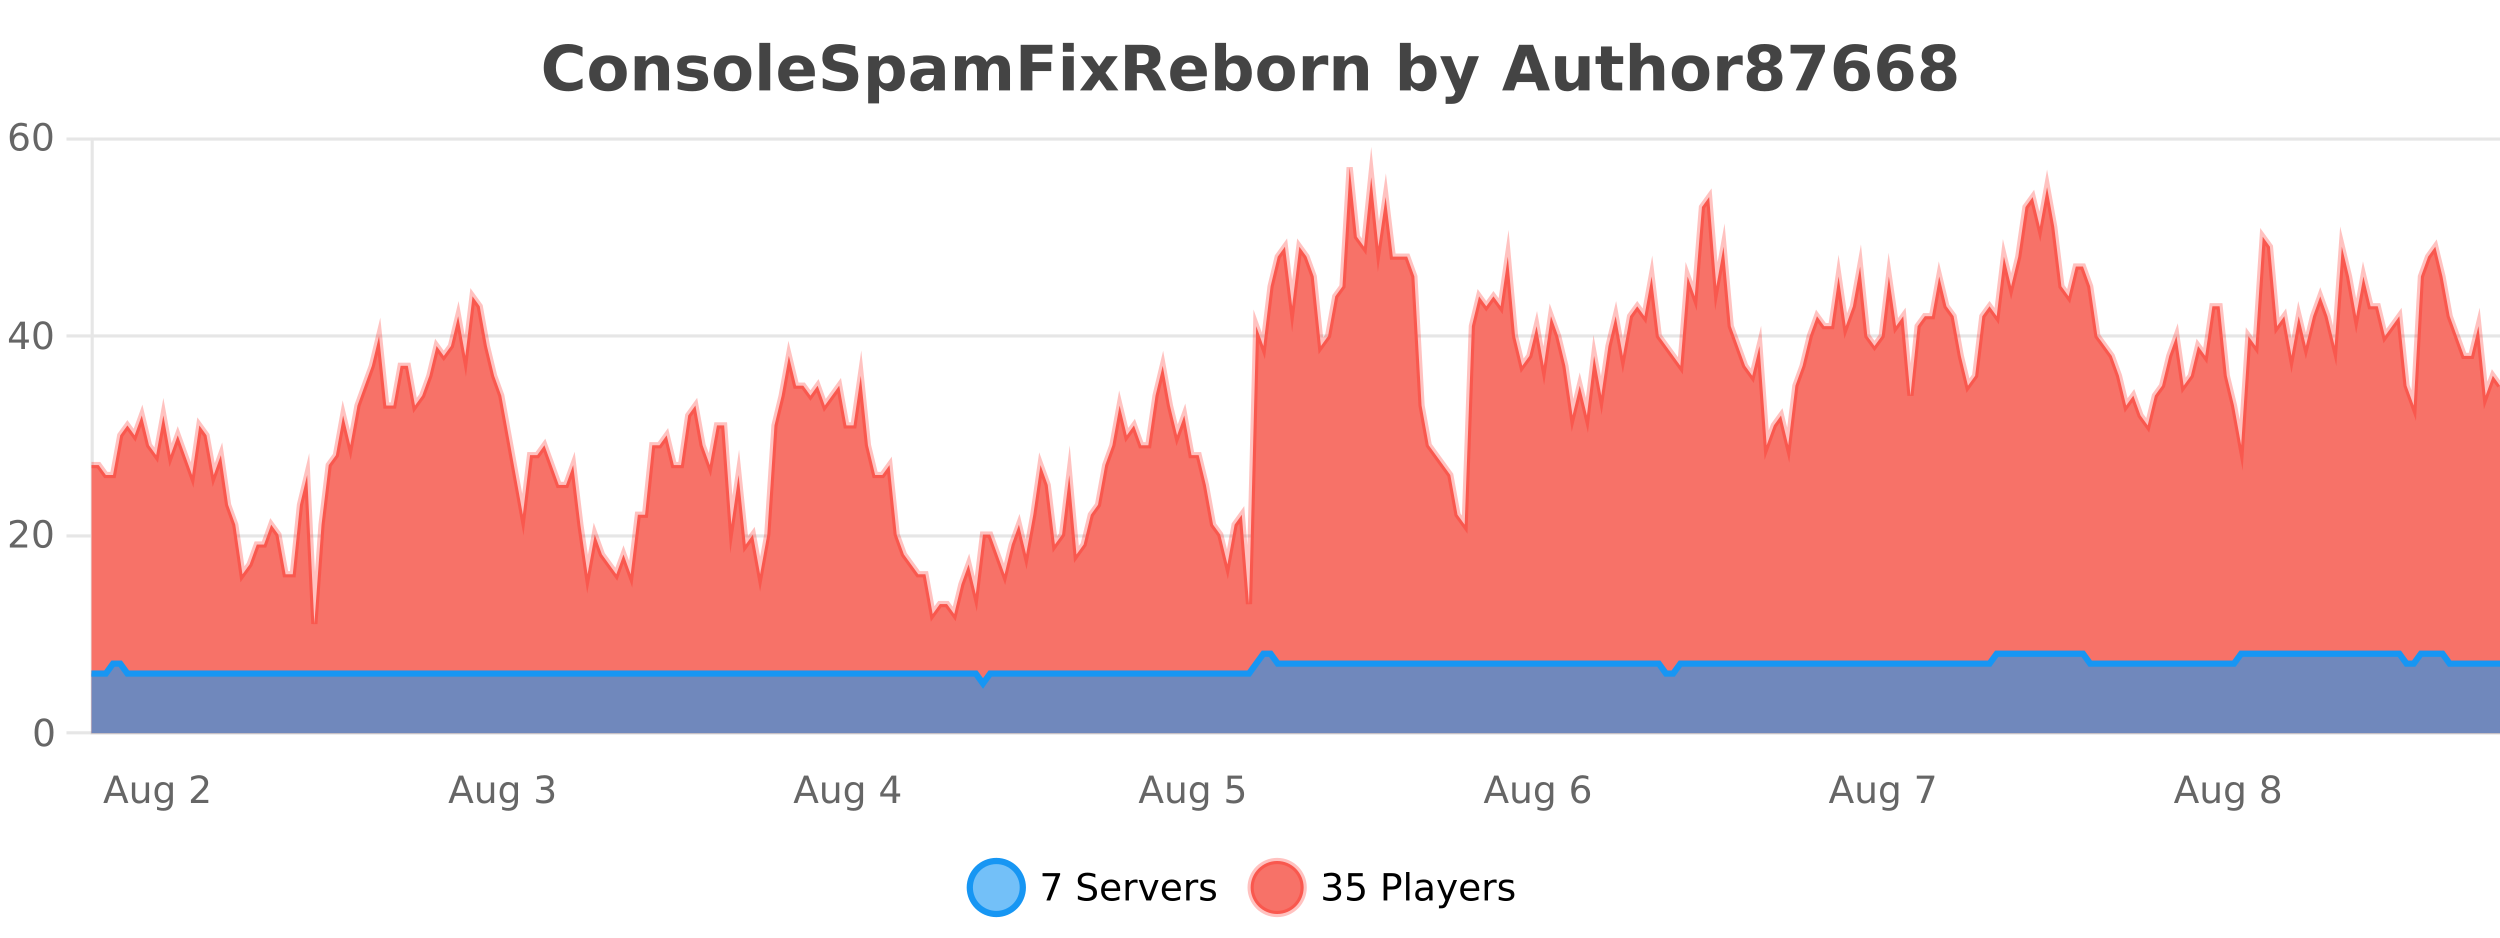 <?xml version="1.0" encoding="UTF-8"?>
<svg xmlns="http://www.w3.org/2000/svg" xmlns:xlink="http://www.w3.org/1999/xlink" width="800pt" height="300pt" viewBox="0 0 800 300" version="1.1">
<defs>
<clipPath id="clip1">
  <path d="M 282 263 L 356 263 L 356 300 L 282 300 Z M 282 263 "/>
</clipPath>
<clipPath id="clip2">
  <path d="M 371 263 L 446 263 L 446 300 L 371 300 Z M 371 263 "/>
</clipPath>
<clipPath id="clip3">
  <path d="M 29.27 53 L 800 53 L 800 234.602 L 29.27 234.602 Z M 29.27 53 "/>
</clipPath>
<clipPath id="clip4">
  <path d="M 28.27 43 L 800 43 L 800 228 L 28.27 228 Z M 28.27 43 "/>
</clipPath>
<clipPath id="clip5">
  <path d="M 29.27 209 L 800 209 L 800 234.602 L 29.27 234.602 Z M 29.27 209 "/>
</clipPath>
<clipPath id="clip6">
  <path d="M 28.27 180 L 800 180 L 800 235.602 L 28.27 235.602 Z M 28.27 180 "/>
</clipPath>
</defs>
<g id="surface5126846">
<rect x="0" y="0" width="800" height="300" style="fill:rgb(100%,100%,100%);fill-opacity:1;stroke:none;"/>
<path style="fill:none;stroke-width:1;stroke-linecap:butt;stroke-linejoin:miter;stroke:rgb(0%,0%,0%);stroke-opacity:0.098;stroke-miterlimit:10;" d="M 30 234.5 L 800 234.5 "/>
<path style="fill:none;stroke-width:1;stroke-linecap:butt;stroke-linejoin:miter;stroke:rgb(0%,0%,0%);stroke-opacity:0.098;stroke-miterlimit:10;" d="M 21.27 234.5 L 29 234.5 "/>
<path style="fill:none;stroke-width:1;stroke-linecap:butt;stroke-linejoin:miter;stroke:rgb(0%,0%,0%);stroke-opacity:0.098;stroke-miterlimit:10;" d="M 30 171.5 L 800 171.5 "/>
<path style="fill:none;stroke-width:1;stroke-linecap:butt;stroke-linejoin:miter;stroke:rgb(0%,0%,0%);stroke-opacity:0.098;stroke-miterlimit:10;" d="M 21.27 171.5 L 29 171.5 "/>
<path style="fill:none;stroke-width:1;stroke-linecap:butt;stroke-linejoin:miter;stroke:rgb(0%,0%,0%);stroke-opacity:0.098;stroke-miterlimit:10;" d="M 30 107.5 L 800 107.5 "/>
<path style="fill:none;stroke-width:1;stroke-linecap:butt;stroke-linejoin:miter;stroke:rgb(0%,0%,0%);stroke-opacity:0.098;stroke-miterlimit:10;" d="M 21.27 107.5 L 29 107.5 "/>
<path style="fill:none;stroke-width:1;stroke-linecap:butt;stroke-linejoin:miter;stroke:rgb(0%,0%,0%);stroke-opacity:0.098;stroke-miterlimit:10;" d="M 30 44.5 L 800 44.5 "/>
<path style="fill:none;stroke-width:1;stroke-linecap:butt;stroke-linejoin:miter;stroke:rgb(0%,0%,0%);stroke-opacity:0.098;stroke-miterlimit:10;" d="M 21.27 44.5 L 29 44.5 "/>
<path style=" stroke:none;fill-rule:nonzero;fill:rgb(9.02%,58.824%,95.294%);fill-opacity:0.6;" d="M 327.305 284 C 327.305 288.688 323.508 292.484 318.82 292.484 C 314.133 292.484 310.336 288.688 310.336 284 C 310.336 279.312 314.133 275.516 318.82 275.516 C 323.508 275.516 327.305 279.312 327.305 284 Z M 327.305 284 "/>
<g clip-path="url(#clip1)" clip-rule="nonzero">
<path style="fill:none;stroke-width:2;stroke-linecap:butt;stroke-linejoin:miter;stroke:rgb(9.02%,58.824%,95.294%);stroke-opacity:1;stroke-miterlimit:10;" d="M 327.305 284 C 327.305 288.688 323.508 292.484 318.82 292.484 C 314.133 292.484 310.336 288.688 310.336 284 C 310.336 279.312 314.133 275.516 318.82 275.516 C 323.508 275.516 327.305 279.312 327.305 284 Z M 327.305 284 "/>
</g>
<path style=" stroke:none;fill-rule:nonzero;fill:rgb(0%,0%,0%);fill-opacity:1;" d="M 333.617 279.406 L 339.242 279.406 L 339.242 279.906 L 336.07 288.156 L 334.836 288.156 L 337.82 280.406 L 333.617 280.406 Z M 350.508 279.688 L 350.508 280.844 C 350.059 280.637 349.633 280.48 349.227 280.375 C 348.828 280.262 348.449 280.203 348.086 280.203 C 347.438 280.203 346.938 280.328 346.586 280.578 C 346.242 280.828 346.07 281.188 346.07 281.656 C 346.07 282.043 346.184 282.336 346.414 282.531 C 346.641 282.73 347.086 282.887 347.742 283 L 348.445 283.156 C 349.328 283.324 349.98 283.621 350.398 284.047 C 350.824 284.465 351.039 285.027 351.039 285.734 C 351.039 286.59 350.75 287.234 350.18 287.672 C 349.617 288.109 348.781 288.328 347.68 288.328 C 347.273 288.328 346.836 288.281 346.367 288.188 C 345.898 288.094 345.414 287.953 344.914 287.766 L 344.914 286.547 C 345.391 286.82 345.859 287.023 346.32 287.156 C 346.789 287.293 347.242 287.359 347.68 287.359 C 348.355 287.359 348.875 287.23 349.242 286.969 C 349.617 286.699 349.805 286.32 349.805 285.828 C 349.805 285.402 349.668 285.07 349.398 284.828 C 349.137 284.578 348.703 284.398 348.102 284.281 L 347.383 284.141 C 346.496 283.965 345.855 283.688 345.461 283.312 C 345.074 282.938 344.883 282.418 344.883 281.75 C 344.883 280.969 345.152 280.359 345.695 279.922 C 346.234 279.477 346.984 279.25 347.945 279.25 C 348.359 279.25 348.777 279.289 349.195 279.359 C 349.621 279.434 350.059 279.543 350.508 279.688 Z M 358.453 284.609 L 358.453 285.125 L 353.484 285.125 C 353.535 285.875 353.758 286.445 354.156 286.828 C 354.562 287.215 355.117 287.406 355.828 287.406 C 356.242 287.406 356.645 287.359 357.031 287.266 C 357.426 287.164 357.816 287.008 358.203 286.797 L 358.203 287.828 C 357.805 287.984 357.406 288.105 357 288.188 C 356.594 288.281 356.18 288.328 355.766 288.328 C 354.723 288.328 353.895 288.027 353.281 287.422 C 352.664 286.809 352.359 285.98 352.359 284.938 C 352.359 283.867 352.648 283.016 353.234 282.391 C 353.816 281.758 354.598 281.438 355.578 281.438 C 356.461 281.438 357.16 281.727 357.672 282.297 C 358.191 282.859 358.453 283.633 358.453 284.609 Z M 357.375 284.281 C 357.363 283.699 357.195 283.23 356.875 282.875 C 356.551 282.523 356.125 282.344 355.594 282.344 C 354.988 282.344 354.504 282.516 354.141 282.859 C 353.785 283.203 353.582 283.684 353.531 284.297 Z M 364.023 282.594 C 363.898 282.531 363.762 282.484 363.617 282.453 C 363.48 282.414 363.324 282.391 363.148 282.391 C 362.543 282.391 362.074 282.59 361.742 282.984 C 361.418 283.383 361.258 283.953 361.258 284.703 L 361.258 288.156 L 360.18 288.156 L 360.18 281.594 L 361.258 281.594 L 361.258 282.609 C 361.484 282.215 361.781 281.922 362.148 281.734 C 362.512 281.539 362.953 281.438 363.477 281.438 C 363.547 281.438 363.625 281.445 363.711 281.453 C 363.805 281.465 363.902 281.48 364.008 281.5 Z M 364.375 281.594 L 365.516 281.594 L 367.562 287.094 L 369.625 281.594 L 370.766 281.594 L 368.297 288.156 L 366.828 288.156 Z M 377.867 284.609 L 377.867 285.125 L 372.898 285.125 C 372.949 285.875 373.172 286.445 373.57 286.828 C 373.977 287.215 374.531 287.406 375.242 287.406 C 375.656 287.406 376.059 287.359 376.445 287.266 C 376.84 287.164 377.23 287.008 377.617 286.797 L 377.617 287.828 C 377.219 287.984 376.82 288.105 376.414 288.188 C 376.008 288.281 375.594 288.328 375.18 288.328 C 374.137 288.328 373.309 288.027 372.695 287.422 C 372.078 286.809 371.773 285.98 371.773 284.938 C 371.773 283.867 372.062 283.016 372.648 282.391 C 373.23 281.758 374.012 281.438 374.992 281.438 C 375.875 281.438 376.574 281.727 377.086 282.297 C 377.605 282.859 377.867 283.633 377.867 284.609 Z M 376.789 284.281 C 376.777 283.699 376.609 283.23 376.289 282.875 C 375.965 282.523 375.539 282.344 375.008 282.344 C 374.402 282.344 373.918 282.516 373.555 282.859 C 373.199 283.203 372.996 283.684 372.945 284.297 Z M 383.438 282.594 C 383.312 282.531 383.176 282.484 383.031 282.453 C 382.895 282.414 382.738 282.391 382.562 282.391 C 381.957 282.391 381.488 282.59 381.156 282.984 C 380.832 283.383 380.672 283.953 380.672 284.703 L 380.672 288.156 L 379.594 288.156 L 379.594 281.594 L 380.672 281.594 L 380.672 282.609 C 380.898 282.215 381.195 281.922 381.562 281.734 C 381.926 281.539 382.367 281.438 382.891 281.438 C 382.961 281.438 383.039 281.445 383.125 281.453 C 383.219 281.465 383.316 281.48 383.422 281.5 Z M 388.75 281.781 L 388.75 282.812 C 388.445 282.656 388.129 282.543 387.797 282.469 C 387.473 282.387 387.133 282.344 386.781 282.344 C 386.25 282.344 385.848 282.43 385.578 282.594 C 385.305 282.75 385.172 282.996 385.172 283.328 C 385.172 283.578 385.266 283.777 385.453 283.922 C 385.648 284.059 386.039 284.188 386.625 284.312 L 386.984 284.406 C 387.754 284.562 388.301 284.793 388.625 285.094 C 388.945 285.398 389.109 285.812 389.109 286.344 C 389.109 286.961 388.863 287.445 388.375 287.797 C 387.895 288.152 387.234 288.328 386.391 288.328 C 386.035 288.328 385.664 288.289 385.281 288.219 C 384.906 288.156 384.508 288.059 384.094 287.922 L 384.094 286.797 C 384.488 287.008 384.879 287.164 385.266 287.266 C 385.648 287.371 386.035 287.422 386.422 287.422 C 386.922 287.422 387.305 287.34 387.578 287.172 C 387.859 286.996 388 286.746 388 286.422 C 388 286.133 387.898 285.906 387.703 285.75 C 387.504 285.594 387.07 285.445 386.406 285.297 L 386.031 285.219 C 385.363 285.074 384.879 284.855 384.578 284.562 C 384.285 284.273 384.141 283.875 384.141 283.375 C 384.141 282.75 384.359 282.273 384.797 281.938 C 385.234 281.605 385.852 281.438 386.656 281.438 C 387.051 281.438 387.426 281.469 387.781 281.531 C 388.133 281.586 388.457 281.668 388.75 281.781 Z M 328.82 277.016 "/>
<path style=" stroke:none;fill-rule:nonzero;fill:rgb(96.863%,44.706%,40.784%);fill-opacity:1;" d="M 417.172 284 C 417.172 288.688 413.375 292.484 408.688 292.484 C 404 292.484 400.203 288.688 400.203 284 C 400.203 279.312 404 275.516 408.688 275.516 C 413.375 275.516 417.172 279.312 417.172 284 Z M 417.172 284 "/>
<g clip-path="url(#clip2)" clip-rule="nonzero">
<path style="fill:none;stroke-width:2;stroke-linecap:butt;stroke-linejoin:miter;stroke:rgb(100%,4.706%,0%);stroke-opacity:0.247;stroke-miterlimit:10;" d="M 417.172 284 C 417.172 288.688 413.375 292.484 408.688 292.484 C 404 292.484 400.203 288.688 400.203 284 C 400.203 279.312 404 275.516 408.688 275.516 C 413.375 275.516 417.172 279.312 417.172 284 Z M 417.172 284 "/>
</g>
<path style=" stroke:none;fill-rule:nonzero;fill:rgb(0%,0%,0%);fill-opacity:1;" d="M 427.375 283.438 C 427.938 283.562 428.375 283.82 428.688 284.203 C 429.008 284.578 429.172 285.047 429.172 285.609 C 429.172 286.477 428.875 287.148 428.281 287.625 C 427.688 288.094 426.844 288.328 425.75 288.328 C 425.383 288.328 425.004 288.289 424.609 288.219 C 424.223 288.148 423.828 288.039 423.422 287.891 L 423.422 286.75 C 423.742 286.938 424.098 287.086 424.484 287.188 C 424.879 287.281 425.289 287.328 425.719 287.328 C 426.457 287.328 427.02 287.184 427.406 286.891 C 427.801 286.602 428 286.172 428 285.609 C 428 285.102 427.816 284.699 427.453 284.406 C 427.086 284.117 426.586 283.969 425.953 283.969 L 424.922 283.969 L 424.922 283 L 426 283 C 426.57 283 427.016 282.887 427.328 282.656 C 427.641 282.418 427.797 282.078 427.797 281.641 C 427.797 281.195 427.633 280.852 427.312 280.609 C 427 280.371 426.547 280.25 425.953 280.25 C 425.617 280.25 425.266 280.289 424.891 280.359 C 424.523 280.422 424.117 280.527 423.672 280.672 L 423.672 279.625 C 424.129 279.5 424.551 279.406 424.938 279.344 C 425.332 279.281 425.703 279.25 426.047 279.25 C 426.953 279.25 427.664 279.453 428.188 279.859 C 428.707 280.266 428.969 280.82 428.969 281.516 C 428.969 282.008 428.828 282.418 428.547 282.75 C 428.273 283.086 427.883 283.312 427.375 283.438 Z M 431.434 279.406 L 436.074 279.406 L 436.074 280.406 L 432.512 280.406 L 432.512 282.547 C 432.688 282.484 432.859 282.445 433.027 282.422 C 433.203 282.391 433.375 282.375 433.543 282.375 C 434.52 282.375 435.297 282.648 435.871 283.188 C 436.441 283.719 436.73 284.438 436.73 285.344 C 436.73 286.293 436.434 287.027 435.84 287.547 C 435.254 288.07 434.434 288.328 433.371 288.328 C 432.996 288.328 432.613 288.297 432.23 288.234 C 431.855 288.172 431.465 288.078 431.059 287.953 L 431.059 286.766 C 431.41 286.953 431.777 287.094 432.152 287.188 C 432.527 287.281 432.922 287.328 433.34 287.328 C 434.016 287.328 434.551 287.152 434.949 286.797 C 435.344 286.445 435.543 285.961 435.543 285.344 C 435.543 284.742 435.344 284.262 434.949 283.906 C 434.551 283.555 434.016 283.375 433.34 283.375 C 433.027 283.375 432.707 283.414 432.387 283.484 C 432.074 283.547 431.754 283.652 431.434 283.797 Z M 443.945 280.375 L 443.945 283.672 L 445.43 283.672 C 445.98 283.672 446.406 283.531 446.711 283.25 C 447.012 282.961 447.164 282.547 447.164 282.016 C 447.164 281.496 447.012 281.094 446.711 280.812 C 446.406 280.523 445.98 280.375 445.43 280.375 Z M 442.758 279.406 L 445.43 279.406 C 446.418 279.406 447.164 279.633 447.664 280.078 C 448.164 280.516 448.414 281.164 448.414 282.016 C 448.414 282.883 448.164 283.539 447.664 283.984 C 447.164 284.422 446.418 284.641 445.43 284.641 L 443.945 284.641 L 443.945 288.156 L 442.758 288.156 Z M 449.945 279.031 L 451.023 279.031 L 451.023 288.156 L 449.945 288.156 Z M 456.266 284.859 C 455.398 284.859 454.797 284.961 454.453 285.156 C 454.117 285.355 453.953 285.695 453.953 286.172 C 453.953 286.559 454.078 286.867 454.328 287.094 C 454.586 287.312 454.93 287.422 455.359 287.422 C 455.961 287.422 456.441 287.215 456.797 286.797 C 457.16 286.371 457.344 285.805 457.344 285.094 L 457.344 284.859 Z M 458.422 284.406 L 458.422 288.156 L 457.344 288.156 L 457.344 287.156 C 457.094 287.555 456.785 287.852 456.422 288.047 C 456.055 288.234 455.609 288.328 455.078 288.328 C 454.398 288.328 453.863 288.141 453.469 287.766 C 453.07 287.383 452.875 286.875 452.875 286.25 C 452.875 285.512 453.117 284.953 453.609 284.578 C 454.109 284.203 454.848 284.016 455.828 284.016 L 457.344 284.016 L 457.344 283.906 C 457.344 283.406 457.176 283.023 456.844 282.75 C 456.52 282.48 456.066 282.344 455.484 282.344 C 455.109 282.344 454.738 282.391 454.375 282.484 C 454.02 282.578 453.68 282.715 453.359 282.891 L 453.359 281.891 C 453.754 281.734 454.133 281.621 454.5 281.547 C 454.875 281.477 455.238 281.438 455.594 281.438 C 456.539 281.438 457.25 281.684 457.719 282.172 C 458.188 282.664 458.422 283.406 458.422 284.406 Z M 463.367 288.766 C 463.062 289.547 462.766 290.055 462.477 290.297 C 462.184 290.535 461.797 290.656 461.32 290.656 L 460.461 290.656 L 460.461 289.75 L 461.086 289.75 C 461.387 289.75 461.617 289.676 461.773 289.531 C 461.938 289.395 462.121 289.066 462.32 288.547 L 462.523 288.047 L 459.867 281.594 L 461.008 281.594 L 463.055 286.719 L 465.117 281.594 L 466.258 281.594 Z M 473.359 284.609 L 473.359 285.125 L 468.391 285.125 C 468.441 285.875 468.664 286.445 469.062 286.828 C 469.469 287.215 470.023 287.406 470.734 287.406 C 471.148 287.406 471.551 287.359 471.938 287.266 C 472.332 287.164 472.723 287.008 473.109 286.797 L 473.109 287.828 C 472.711 287.984 472.312 288.105 471.906 288.188 C 471.5 288.281 471.086 288.328 470.672 288.328 C 469.629 288.328 468.801 288.027 468.188 287.422 C 467.57 286.809 467.266 285.98 467.266 284.938 C 467.266 283.867 467.555 283.016 468.141 282.391 C 468.723 281.758 469.504 281.438 470.484 281.438 C 471.367 281.438 472.066 281.727 472.578 282.297 C 473.098 282.859 473.359 283.633 473.359 284.609 Z M 472.281 284.281 C 472.27 283.699 472.102 283.23 471.781 282.875 C 471.457 282.523 471.031 282.344 470.5 282.344 C 469.895 282.344 469.41 282.516 469.047 282.859 C 468.691 283.203 468.488 283.684 468.438 284.297 Z M 478.93 282.594 C 478.805 282.531 478.668 282.484 478.523 282.453 C 478.387 282.414 478.23 282.391 478.055 282.391 C 477.449 282.391 476.98 282.59 476.648 282.984 C 476.324 283.383 476.164 283.953 476.164 284.703 L 476.164 288.156 L 475.086 288.156 L 475.086 281.594 L 476.164 281.594 L 476.164 282.609 C 476.391 282.215 476.688 281.922 477.055 281.734 C 477.418 281.539 477.859 281.438 478.383 281.438 C 478.453 281.438 478.531 281.445 478.617 281.453 C 478.711 281.465 478.809 281.48 478.914 281.5 Z M 484.242 281.781 L 484.242 282.812 C 483.938 282.656 483.621 282.543 483.289 282.469 C 482.965 282.387 482.625 282.344 482.273 282.344 C 481.742 282.344 481.34 282.43 481.07 282.594 C 480.797 282.75 480.664 282.996 480.664 283.328 C 480.664 283.578 480.758 283.777 480.945 283.922 C 481.141 284.059 481.531 284.188 482.117 284.312 L 482.477 284.406 C 483.246 284.562 483.793 284.793 484.117 285.094 C 484.438 285.398 484.602 285.812 484.602 286.344 C 484.602 286.961 484.355 287.445 483.867 287.797 C 483.387 288.152 482.727 288.328 481.883 288.328 C 481.527 288.328 481.156 288.289 480.773 288.219 C 480.398 288.156 480 288.059 479.586 287.922 L 479.586 286.797 C 479.98 287.008 480.371 287.164 480.758 287.266 C 481.141 287.371 481.527 287.422 481.914 287.422 C 482.414 287.422 482.797 287.34 483.07 287.172 C 483.352 286.996 483.492 286.746 483.492 286.422 C 483.492 286.133 483.391 285.906 483.195 285.75 C 482.996 285.594 482.562 285.445 481.898 285.297 L 481.523 285.219 C 480.855 285.074 480.371 284.855 480.07 284.562 C 479.777 284.273 479.633 283.875 479.633 283.375 C 479.633 282.75 479.852 282.273 480.289 281.938 C 480.727 281.605 481.344 281.438 482.148 281.438 C 482.543 281.438 482.918 281.469 483.273 281.531 C 483.625 281.586 483.949 281.668 484.242 281.781 Z M 418.688 277.016 "/>
<path style=" stroke:none;fill-rule:nonzero;fill:rgb(26.667%,26.667%,26.667%);fill-opacity:1;" d="M 186.406 28.125 C 185.707 28.48 184.984 28.746 184.234 28.922 C 183.492 29.109 182.711 29.203 181.891 29.203 C 179.461 29.203 177.539 28.527 176.125 27.172 C 174.707 25.809 174 23.965 174 21.641 C 174 19.32 174.707 17.48 176.125 16.125 C 177.539 14.762 179.461 14.078 181.891 14.078 C 182.711 14.078 183.492 14.172 184.234 14.359 C 184.984 14.539 185.707 14.805 186.406 15.156 L 186.406 18.172 C 185.707 17.703 185.02 17.359 184.344 17.141 C 183.664 16.914 182.953 16.797 182.203 16.797 C 180.859 16.797 179.801 17.23 179.031 18.094 C 178.27 18.949 177.891 20.133 177.891 21.641 C 177.891 23.152 178.27 24.34 179.031 25.203 C 179.801 26.059 180.859 26.484 182.203 26.484 C 182.953 26.484 183.664 26.375 184.344 26.156 C 185.02 25.93 185.707 25.578 186.406 25.109 Z M 194.57 20.219 C 193.789 20.219 193.195 20.5 192.789 21.062 C 192.383 21.617 192.18 22.418 192.18 23.469 C 192.18 24.512 192.383 25.312 192.789 25.875 C 193.195 26.43 193.789 26.703 194.57 26.703 C 195.328 26.703 195.906 26.43 196.305 25.875 C 196.711 25.312 196.914 24.512 196.914 23.469 C 196.914 22.418 196.711 21.617 196.305 21.062 C 195.906 20.5 195.328 20.219 194.57 20.219 Z M 194.57 17.719 C 196.445 17.719 197.906 18.23 198.961 19.25 C 200.023 20.262 200.555 21.668 200.555 23.469 C 200.555 25.262 200.023 26.668 198.961 27.688 C 197.906 28.699 196.445 29.203 194.57 29.203 C 192.672 29.203 191.195 28.699 190.133 27.688 C 189.07 26.668 188.539 25.262 188.539 23.469 C 188.539 21.668 189.07 20.262 190.133 19.25 C 191.195 18.23 192.672 17.719 194.57 17.719 Z M 214.09 22.266 L 214.09 28.922 L 210.574 28.922 L 210.574 23.828 C 210.574 22.883 210.551 22.23 210.512 21.875 C 210.469 21.512 210.395 21.246 210.293 21.078 C 210.156 20.852 209.969 20.672 209.73 20.547 C 209.5 20.422 209.234 20.359 208.934 20.359 C 208.203 20.359 207.629 20.641 207.215 21.203 C 206.797 21.766 206.59 22.547 206.59 23.547 L 206.59 28.922 L 203.105 28.922 L 203.105 17.984 L 206.59 17.984 L 206.59 19.578 C 207.121 18.945 207.684 18.477 208.277 18.172 C 208.871 17.871 209.52 17.719 210.23 17.719 C 211.5 17.719 212.457 18.109 213.105 18.891 C 213.762 19.664 214.09 20.789 214.09 22.266 Z M 225.875 18.328 L 225.875 20.984 C 225.133 20.672 224.414 20.438 223.719 20.281 C 223.02 20.125 222.359 20.047 221.734 20.047 C 221.078 20.047 220.586 20.133 220.266 20.297 C 219.941 20.465 219.781 20.719 219.781 21.062 C 219.781 21.344 219.898 21.559 220.141 21.703 C 220.391 21.852 220.828 21.961 221.453 22.031 L 222.078 22.125 C 223.867 22.355 225.07 22.73 225.688 23.25 C 226.301 23.773 226.609 24.59 226.609 25.703 C 226.609 26.871 226.176 27.746 225.312 28.328 C 224.457 28.914 223.18 29.203 221.484 29.203 C 220.754 29.203 220.004 29.145 219.234 29.031 C 218.461 28.918 217.672 28.746 216.859 28.516 L 216.859 25.859 C 217.555 26.203 218.27 26.461 219 26.625 C 219.727 26.793 220.473 26.875 221.234 26.875 C 221.922 26.875 222.438 26.781 222.781 26.594 C 223.125 26.406 223.297 26.125 223.297 25.75 C 223.297 25.438 223.176 25.211 222.938 25.062 C 222.695 24.906 222.223 24.789 221.516 24.703 L 220.906 24.625 C 219.344 24.43 218.25 24.07 217.625 23.547 C 217 23.016 216.688 22.215 216.688 21.141 C 216.688 19.984 217.082 19.125 217.875 18.562 C 218.676 18 219.895 17.719 221.531 17.719 C 222.176 17.719 222.852 17.773 223.562 17.875 C 224.27 17.969 225.039 18.121 225.875 18.328 Z M 234.453 20.219 C 233.672 20.219 233.078 20.5 232.672 21.062 C 232.266 21.617 232.062 22.418 232.062 23.469 C 232.062 24.512 232.266 25.312 232.672 25.875 C 233.078 26.43 233.672 26.703 234.453 26.703 C 235.211 26.703 235.789 26.43 236.188 25.875 C 236.594 25.312 236.797 24.512 236.797 23.469 C 236.797 22.418 236.594 21.617 236.188 21.062 C 235.789 20.5 235.211 20.219 234.453 20.219 Z M 234.453 17.719 C 236.328 17.719 237.789 18.23 238.844 19.25 C 239.906 20.262 240.438 21.668 240.438 23.469 C 240.438 25.262 239.906 26.668 238.844 27.688 C 237.789 28.699 236.328 29.203 234.453 29.203 C 232.555 29.203 231.078 28.699 230.016 27.688 C 228.953 26.668 228.422 25.262 228.422 23.469 C 228.422 21.668 228.953 20.262 230.016 19.25 C 231.078 18.23 232.555 17.719 234.453 17.719 Z M 242.988 13.719 L 246.473 13.719 L 246.473 28.922 L 242.988 28.922 Z M 260.75 23.422 L 260.75 24.422 L 252.578 24.422 C 252.66 25.246 252.957 25.859 253.469 26.266 C 253.977 26.672 254.688 26.875 255.594 26.875 C 256.332 26.875 257.086 26.766 257.859 26.547 C 258.629 26.328 259.422 26 260.234 25.562 L 260.234 28.25 C 259.41 28.562 258.582 28.797 257.75 28.953 C 256.926 29.117 256.102 29.203 255.281 29.203 C 253.301 29.203 251.758 28.703 250.656 27.703 C 249.562 26.695 249.016 25.281 249.016 23.469 C 249.016 21.68 249.551 20.273 250.625 19.25 C 251.707 18.23 253.191 17.719 255.078 17.719 C 256.797 17.719 258.172 18.242 259.203 19.281 C 260.234 20.312 260.75 21.695 260.75 23.422 Z M 257.156 22.266 C 257.156 21.602 256.961 21.062 256.578 20.656 C 256.191 20.25 255.688 20.047 255.062 20.047 C 254.383 20.047 253.832 20.242 253.406 20.625 C 252.988 21 252.727 21.547 252.625 22.266 Z M 273.703 14.797 L 273.703 17.891 C 272.898 17.527 272.117 17.258 271.359 17.078 C 270.598 16.891 269.879 16.797 269.203 16.797 C 268.305 16.797 267.641 16.922 267.203 17.172 C 266.773 17.422 266.562 17.809 266.562 18.328 C 266.562 18.715 266.707 19.016 267 19.234 C 267.289 19.453 267.816 19.641 268.578 19.797 L 270.172 20.125 C 271.797 20.449 272.945 20.945 273.625 21.609 C 274.312 22.277 274.656 23.219 274.656 24.438 C 274.656 26.043 274.176 27.242 273.219 28.031 C 272.27 28.812 270.816 29.203 268.859 29.203 C 267.93 29.203 267 29.113 266.062 28.938 C 265.133 28.762 264.207 28.5 263.281 28.156 L 263.281 24.984 C 264.207 25.484 265.102 25.859 265.969 26.109 C 266.844 26.359 267.688 26.484 268.5 26.484 C 269.32 26.484 269.945 26.352 270.375 26.078 C 270.812 25.797 271.031 25.402 271.031 24.891 C 271.031 24.445 270.879 24.094 270.578 23.844 C 270.285 23.594 269.695 23.371 268.812 23.172 L 267.359 22.859 C 265.898 22.547 264.832 22.055 264.156 21.375 C 263.488 20.688 263.156 19.762 263.156 18.594 C 263.156 17.148 263.625 16.031 264.562 15.25 C 265.5 14.469 266.848 14.078 268.609 14.078 C 269.41 14.078 270.234 14.141 271.078 14.266 C 271.922 14.383 272.797 14.559 273.703 14.797 Z M 281.297 27.344 L 281.297 33.078 L 277.812 33.078 L 277.812 17.984 L 281.297 17.984 L 281.297 19.578 C 281.785 18.945 282.32 18.477 282.906 18.172 C 283.488 17.871 284.16 17.719 284.922 17.719 C 286.273 17.719 287.383 18.258 288.25 19.328 C 289.113 20.402 289.547 21.781 289.547 23.469 C 289.547 25.148 289.113 26.523 288.25 27.594 C 287.383 28.668 286.273 29.203 284.922 29.203 C 284.16 29.203 283.488 29.051 282.906 28.75 C 282.32 28.449 281.785 27.98 281.297 27.344 Z M 283.625 20.266 C 282.875 20.266 282.297 20.543 281.891 21.094 C 281.492 21.637 281.297 22.43 281.297 23.469 C 281.297 24.5 281.492 25.293 281.891 25.844 C 282.297 26.398 282.875 26.672 283.625 26.672 C 284.375 26.672 284.945 26.402 285.344 25.859 C 285.738 25.309 285.938 24.512 285.938 23.469 C 285.938 22.43 285.738 21.637 285.344 21.094 C 284.945 20.543 284.375 20.266 283.625 20.266 Z M 297.02 24 C 296.289 24 295.742 24.125 295.379 24.375 C 295.012 24.617 294.832 24.98 294.832 25.469 C 294.832 25.906 294.977 26.25 295.27 26.5 C 295.57 26.75 295.98 26.875 296.504 26.875 C 297.16 26.875 297.711 26.641 298.16 26.172 C 298.617 25.703 298.848 25.117 298.848 24.406 L 298.848 24 Z M 302.363 22.688 L 302.363 28.922 L 298.848 28.922 L 298.848 27.297 C 298.379 27.965 297.848 28.449 297.254 28.75 C 296.668 29.051 295.957 29.203 295.113 29.203 C 293.988 29.203 293.07 28.875 292.363 28.219 C 291.652 27.555 291.301 26.695 291.301 25.641 C 291.301 24.359 291.738 23.422 292.613 22.828 C 293.496 22.227 294.887 21.922 296.785 21.922 L 298.848 21.922 L 298.848 21.641 C 298.848 21.09 298.629 20.688 298.191 20.438 C 297.754 20.18 297.07 20.047 296.145 20.047 C 295.395 20.047 294.695 20.125 294.051 20.281 C 293.402 20.43 292.805 20.648 292.254 20.938 L 292.254 18.281 C 293.004 18.094 293.754 17.953 294.504 17.859 C 295.262 17.766 296.023 17.719 296.785 17.719 C 298.754 17.719 300.176 18.109 301.051 18.891 C 301.926 19.664 302.363 20.93 302.363 22.688 Z M 315.75 19.797 C 316.195 19.121 316.723 18.605 317.328 18.25 C 317.941 17.898 318.613 17.719 319.344 17.719 C 320.594 17.719 321.547 18.109 322.203 18.891 C 322.867 19.664 323.203 20.789 323.203 22.266 L 323.203 28.922 L 319.688 28.922 L 319.688 23.219 C 319.688 23.137 319.688 23.047 319.688 22.953 C 319.695 22.859 319.703 22.73 319.703 22.562 C 319.703 21.793 319.586 21.234 319.359 20.891 C 319.129 20.539 318.758 20.359 318.25 20.359 C 317.594 20.359 317.082 20.637 316.719 21.188 C 316.352 21.73 316.164 22.516 316.156 23.547 L 316.156 28.922 L 312.641 28.922 L 312.641 23.219 C 312.641 22.012 312.535 21.234 312.328 20.891 C 312.117 20.539 311.75 20.359 311.219 20.359 C 310.539 20.359 310.02 20.637 309.656 21.188 C 309.289 21.73 309.109 22.516 309.109 23.547 L 309.109 28.922 L 305.594 28.922 L 305.594 17.984 L 309.109 17.984 L 309.109 19.578 C 309.547 18.965 310.039 18.5 310.594 18.188 C 311.145 17.875 311.758 17.719 312.438 17.719 C 313.188 17.719 313.852 17.902 314.438 18.266 C 315.02 18.633 315.457 19.141 315.75 19.797 Z M 326.621 14.344 L 336.762 14.344 L 336.762 17.188 L 330.371 17.188 L 330.371 19.891 L 336.387 19.891 L 336.387 22.734 L 330.371 22.734 L 330.371 28.922 L 326.621 28.922 Z M 340.125 17.984 L 343.609 17.984 L 343.609 28.922 L 340.125 28.922 Z M 340.125 13.719 L 343.609 13.719 L 343.609 16.578 L 340.125 16.578 Z M 349.734 23.328 L 345.797 17.984 L 349.5 17.984 L 351.734 21.219 L 354 17.984 L 357.703 17.984 L 353.75 23.312 L 357.891 28.922 L 354.188 28.922 L 351.734 25.469 L 349.297 28.922 L 345.594 28.922 Z M 365.367 20.812 C 366.156 20.812 366.727 20.668 367.07 20.375 C 367.414 20.074 367.586 19.59 367.586 18.922 C 367.586 18.258 367.414 17.781 367.07 17.5 C 366.727 17.211 366.156 17.062 365.367 17.062 L 363.789 17.062 L 363.789 20.812 Z M 363.789 23.406 L 363.789 28.922 L 360.039 28.922 L 360.039 14.344 L 365.773 14.344 C 367.688 14.344 369.094 14.668 369.992 15.312 C 370.887 15.961 371.336 16.977 371.336 18.359 C 371.336 19.328 371.102 20.125 370.633 20.75 C 370.172 21.367 369.477 21.82 368.539 22.109 C 369.047 22.227 369.508 22.492 369.914 22.906 C 370.32 23.312 370.73 23.938 371.148 24.781 L 373.195 28.922 L 369.195 28.922 L 367.414 25.297 C 367.059 24.57 366.695 24.074 366.32 23.812 C 365.953 23.543 365.465 23.406 364.852 23.406 Z M 386.188 23.422 L 386.188 24.422 L 378.016 24.422 C 378.098 25.246 378.395 25.859 378.906 26.266 C 379.414 26.672 380.125 26.875 381.031 26.875 C 381.77 26.875 382.523 26.766 383.297 26.547 C 384.066 26.328 384.859 26 385.672 25.562 L 385.672 28.25 C 384.848 28.562 384.02 28.797 383.188 28.953 C 382.363 29.117 381.539 29.203 380.719 29.203 C 378.738 29.203 377.195 28.703 376.094 27.703 C 375 26.695 374.453 25.281 374.453 23.469 C 374.453 21.68 374.988 20.273 376.062 19.25 C 377.145 18.23 378.629 17.719 380.516 17.719 C 382.234 17.719 383.609 18.242 384.641 19.281 C 385.672 20.312 386.188 21.695 386.188 23.422 Z M 382.594 22.266 C 382.594 21.602 382.398 21.062 382.016 20.656 C 381.629 20.25 381.125 20.047 380.5 20.047 C 379.82 20.047 379.27 20.242 378.844 20.625 C 378.426 21 378.164 21.547 378.062 22.266 Z M 394.66 26.672 C 395.41 26.672 395.98 26.402 396.379 25.859 C 396.773 25.309 396.973 24.512 396.973 23.469 C 396.973 22.43 396.773 21.637 396.379 21.094 C 395.98 20.543 395.41 20.266 394.66 20.266 C 393.91 20.266 393.332 20.543 392.926 21.094 C 392.527 21.637 392.332 22.43 392.332 23.469 C 392.332 24.5 392.527 25.293 392.926 25.844 C 393.332 26.398 393.91 26.672 394.66 26.672 Z M 392.332 19.578 C 392.82 18.945 393.355 18.477 393.941 18.172 C 394.523 17.871 395.195 17.719 395.957 17.719 C 397.309 17.719 398.418 18.258 399.285 19.328 C 400.148 20.402 400.582 21.781 400.582 23.469 C 400.582 25.148 400.148 26.523 399.285 27.594 C 398.418 28.668 397.309 29.203 395.957 29.203 C 395.195 29.203 394.523 29.051 393.941 28.75 C 393.355 28.449 392.82 27.98 392.332 27.344 L 392.332 28.922 L 388.848 28.922 L 388.848 13.719 L 392.332 13.719 Z M 408.367 20.219 C 407.586 20.219 406.992 20.5 406.586 21.062 C 406.18 21.617 405.977 22.418 405.977 23.469 C 405.977 24.512 406.18 25.312 406.586 25.875 C 406.992 26.43 407.586 26.703 408.367 26.703 C 409.125 26.703 409.703 26.43 410.102 25.875 C 410.508 25.312 410.711 24.512 410.711 23.469 C 410.711 22.418 410.508 21.617 410.102 21.062 C 409.703 20.5 409.125 20.219 408.367 20.219 Z M 408.367 17.719 C 410.242 17.719 411.703 18.23 412.758 19.25 C 413.82 20.262 414.352 21.668 414.352 23.469 C 414.352 25.262 413.82 26.668 412.758 27.688 C 411.703 28.699 410.242 29.203 408.367 29.203 C 406.469 29.203 404.992 28.699 403.93 27.688 C 402.867 26.668 402.336 25.262 402.336 23.469 C 402.336 21.668 402.867 20.262 403.93 19.25 C 404.992 18.23 406.469 17.719 408.367 17.719 Z M 425.031 20.969 C 424.719 20.824 424.41 20.719 424.109 20.656 C 423.805 20.586 423.504 20.547 423.203 20.547 C 422.297 20.547 421.598 20.836 421.109 21.406 C 420.629 21.98 420.391 22.805 420.391 23.875 L 420.391 28.922 L 416.906 28.922 L 416.906 17.984 L 420.391 17.984 L 420.391 19.781 C 420.836 19.062 421.352 18.543 421.938 18.219 C 422.52 17.887 423.219 17.719 424.031 17.719 C 424.156 17.719 424.285 17.727 424.422 17.734 C 424.555 17.746 424.754 17.766 425.016 17.797 Z M 437.75 22.266 L 437.75 28.922 L 434.234 28.922 L 434.234 23.828 C 434.234 22.883 434.211 22.23 434.172 21.875 C 434.129 21.512 434.055 21.246 433.953 21.078 C 433.816 20.852 433.629 20.672 433.391 20.547 C 433.16 20.422 432.895 20.359 432.594 20.359 C 431.863 20.359 431.289 20.641 430.875 21.203 C 430.457 21.766 430.25 22.547 430.25 23.547 L 430.25 28.922 L 426.766 28.922 L 426.766 17.984 L 430.25 17.984 L 430.25 19.578 C 430.781 18.945 431.344 18.477 431.938 18.172 C 432.531 17.871 433.18 17.719 433.891 17.719 C 435.16 17.719 436.117 18.109 436.766 18.891 C 437.422 19.664 437.75 20.789 437.75 22.266 Z M 453.781 26.672 C 454.531 26.672 455.102 26.402 455.5 25.859 C 455.895 25.309 456.094 24.512 456.094 23.469 C 456.094 22.43 455.895 21.637 455.5 21.094 C 455.102 20.543 454.531 20.266 453.781 20.266 C 453.031 20.266 452.453 20.543 452.047 21.094 C 451.648 21.637 451.453 22.43 451.453 23.469 C 451.453 24.5 451.648 25.293 452.047 25.844 C 452.453 26.398 453.031 26.672 453.781 26.672 Z M 451.453 19.578 C 451.941 18.945 452.477 18.477 453.062 18.172 C 453.645 17.871 454.316 17.719 455.078 17.719 C 456.43 17.719 457.539 18.258 458.406 19.328 C 459.27 20.402 459.703 21.781 459.703 23.469 C 459.703 25.148 459.27 26.523 458.406 27.594 C 457.539 28.668 456.43 29.203 455.078 29.203 C 454.316 29.203 453.645 29.051 453.062 28.75 C 452.477 28.449 451.941 27.98 451.453 27.344 L 451.453 28.922 L 447.969 28.922 L 447.969 13.719 L 451.453 13.719 Z M 460.848 17.984 L 464.332 17.984 L 467.285 25.406 L 469.785 17.984 L 473.27 17.984 L 468.676 29.953 C 468.215 31.172 467.676 32.02 467.051 32.5 C 466.434 32.988 465.629 33.234 464.629 33.234 L 462.598 33.234 L 462.598 30.938 L 463.691 30.938 C 464.285 30.938 464.715 30.844 464.988 30.656 C 465.258 30.469 465.465 30.129 465.613 29.641 L 465.723 29.344 Z M 491.285 26.266 L 485.41 26.266 L 484.473 28.922 L 480.691 28.922 L 486.098 14.344 L 490.582 14.344 L 495.973 28.922 L 492.207 28.922 Z M 486.348 23.562 L 490.332 23.562 L 488.348 17.766 Z M 497.641 24.656 L 497.641 17.984 L 501.156 17.984 L 501.156 19.078 C 501.156 19.672 501.148 20.418 501.141 21.312 C 501.141 22.211 501.141 22.805 501.141 23.094 C 501.141 23.98 501.16 24.617 501.203 25 C 501.254 25.387 501.332 25.668 501.438 25.844 C 501.582 26.074 501.77 26.25 502 26.375 C 502.227 26.5 502.492 26.562 502.797 26.562 C 503.523 26.562 504.098 26.281 504.516 25.719 C 504.93 25.156 505.141 24.383 505.141 23.391 L 505.141 17.984 L 508.641 17.984 L 508.641 28.922 L 505.141 28.922 L 505.141 27.344 C 504.609 27.98 504.047 28.449 503.453 28.75 C 502.867 29.051 502.223 29.203 501.516 29.203 C 500.254 29.203 499.289 28.82 498.625 28.047 C 497.969 27.266 497.641 26.137 497.641 24.656 Z M 515.812 14.875 L 515.812 17.984 L 519.422 17.984 L 519.422 20.484 L 515.812 20.484 L 515.812 25.125 C 515.812 25.637 515.91 25.98 516.109 26.156 C 516.316 26.336 516.719 26.422 517.312 26.422 L 519.109 26.422 L 519.109 28.922 L 516.109 28.922 C 514.734 28.922 513.754 28.637 513.172 28.062 C 512.598 27.48 512.312 26.5 512.312 25.125 L 512.312 20.484 L 510.578 20.484 L 510.578 17.984 L 512.312 17.984 L 512.312 14.875 Z M 532.547 22.266 L 532.547 28.922 L 529.031 28.922 L 529.031 23.844 C 529.031 22.887 529.008 22.23 528.969 21.875 C 528.926 21.512 528.852 21.246 528.75 21.078 C 528.613 20.852 528.426 20.672 528.188 20.547 C 527.957 20.422 527.691 20.359 527.391 20.359 C 526.66 20.359 526.086 20.641 525.672 21.203 C 525.254 21.766 525.047 22.547 525.047 23.547 L 525.047 28.922 L 521.562 28.922 L 521.562 13.719 L 525.047 13.719 L 525.047 19.578 C 525.578 18.945 526.141 18.477 526.734 18.172 C 527.328 17.871 527.977 17.719 528.688 17.719 C 529.957 17.719 530.914 18.109 531.562 18.891 C 532.219 19.664 532.547 20.789 532.547 22.266 Z M 541.004 20.219 C 540.223 20.219 539.629 20.5 539.223 21.062 C 538.816 21.617 538.613 22.418 538.613 23.469 C 538.613 24.512 538.816 25.312 539.223 25.875 C 539.629 26.43 540.223 26.703 541.004 26.703 C 541.762 26.703 542.34 26.43 542.738 25.875 C 543.145 25.312 543.348 24.512 543.348 23.469 C 543.348 22.418 543.145 21.617 542.738 21.062 C 542.34 20.5 541.762 20.219 541.004 20.219 Z M 541.004 17.719 C 542.879 17.719 544.34 18.23 545.395 19.25 C 546.457 20.262 546.988 21.668 546.988 23.469 C 546.988 25.262 546.457 26.668 545.395 27.688 C 544.34 28.699 542.879 29.203 541.004 29.203 C 539.105 29.203 537.629 28.699 536.566 27.688 C 535.504 26.668 534.973 25.262 534.973 23.469 C 534.973 21.668 535.504 20.262 536.566 19.25 C 537.629 18.23 539.105 17.719 541.004 17.719 Z M 557.664 20.969 C 557.352 20.824 557.043 20.719 556.742 20.656 C 556.438 20.586 556.137 20.547 555.836 20.547 C 554.93 20.547 554.23 20.836 553.742 21.406 C 553.262 21.98 553.023 22.805 553.023 23.875 L 553.023 28.922 L 549.539 28.922 L 549.539 17.984 L 553.023 17.984 L 553.023 19.781 C 553.469 19.062 553.984 18.543 554.57 18.219 C 555.152 17.887 555.852 17.719 556.664 17.719 C 556.789 17.719 556.918 17.727 557.055 17.734 C 557.188 17.746 557.387 17.766 557.648 17.797 Z M 564.688 22.391 C 563.977 22.391 563.438 22.586 563.062 22.969 C 562.688 23.355 562.5 23.906 562.5 24.625 C 562.5 25.344 562.688 25.898 563.062 26.281 C 563.438 26.656 563.977 26.844 564.688 26.844 C 565.383 26.844 565.914 26.656 566.281 26.281 C 566.656 25.898 566.844 25.344 566.844 24.625 C 566.844 23.906 566.656 23.355 566.281 22.969 C 565.914 22.586 565.383 22.391 564.688 22.391 Z M 561.938 21.156 C 561.051 20.887 560.383 20.477 559.938 19.922 C 559.488 19.371 559.266 18.684 559.266 17.859 C 559.266 16.633 559.723 15.695 560.641 15.047 C 561.555 14.402 562.906 14.078 564.688 14.078 C 566.445 14.078 567.785 14.402 568.703 15.047 C 569.617 15.684 570.078 16.621 570.078 17.859 C 570.078 18.684 569.848 19.371 569.391 19.922 C 568.941 20.477 568.273 20.887 567.391 21.156 C 568.379 21.43 569.125 21.871 569.625 22.484 C 570.133 23.102 570.391 23.875 570.391 24.812 C 570.391 26.262 569.91 27.355 568.953 28.094 C 567.992 28.836 566.57 29.203 564.688 29.203 C 562.789 29.203 561.359 28.836 560.391 28.094 C 559.422 27.355 558.938 26.262 558.938 24.812 C 558.938 23.875 559.188 23.102 559.688 22.484 C 560.195 21.871 560.945 21.43 561.938 21.156 Z M 562.812 18.234 C 562.812 18.82 562.973 19.266 563.297 19.578 C 563.617 19.891 564.082 20.047 564.688 20.047 C 565.27 20.047 565.719 19.891 566.031 19.578 C 566.352 19.266 566.516 18.82 566.516 18.234 C 566.516 17.664 566.352 17.219 566.031 16.906 C 565.719 16.594 565.27 16.438 564.688 16.438 C 564.082 16.438 563.617 16.594 563.297 16.906 C 562.973 17.219 562.812 17.664 562.812 18.234 Z M 572.977 14.344 L 583.961 14.344 L 583.961 16.453 L 578.273 28.922 L 574.617 28.922 L 579.992 17.109 L 572.977 17.109 Z M 592.781 21.719 C 592.125 21.719 591.629 21.934 591.297 22.359 C 590.973 22.789 590.812 23.43 590.812 24.281 C 590.812 25.137 590.973 25.777 591.297 26.203 C 591.629 26.633 592.125 26.844 592.781 26.844 C 593.445 26.844 593.941 26.633 594.266 26.203 C 594.598 25.777 594.766 25.137 594.766 24.281 C 594.766 23.43 594.598 22.789 594.266 22.359 C 593.941 21.934 593.445 21.719 592.781 21.719 Z M 597.438 14.719 L 597.438 17.422 C 596.812 17.133 596.223 16.918 595.672 16.781 C 595.129 16.637 594.598 16.562 594.078 16.562 C 592.961 16.562 592.094 16.875 591.469 17.5 C 590.844 18.117 590.477 19.039 590.375 20.266 C 590.801 19.945 591.266 19.703 591.766 19.547 C 592.266 19.383 592.812 19.297 593.406 19.297 C 594.895 19.297 596.098 19.734 597.016 20.609 C 597.93 21.484 598.391 22.625 598.391 24.031 C 598.391 25.594 597.879 26.852 596.859 27.797 C 595.836 28.734 594.469 29.203 592.75 29.203 C 590.852 29.203 589.383 28.562 588.344 27.281 C 587.301 26 586.781 24.188 586.781 21.844 C 586.781 19.438 587.391 17.547 588.609 16.172 C 589.828 14.789 591.492 14.094 593.609 14.094 C 594.273 14.094 594.922 14.148 595.547 14.25 C 596.18 14.355 596.812 14.512 597.438 14.719 Z M 606.699 21.719 C 606.043 21.719 605.547 21.934 605.215 22.359 C 604.891 22.789 604.73 23.43 604.73 24.281 C 604.73 25.137 604.891 25.777 605.215 26.203 C 605.547 26.633 606.043 26.844 606.699 26.844 C 607.363 26.844 607.859 26.633 608.184 26.203 C 608.516 25.777 608.684 25.137 608.684 24.281 C 608.684 23.43 608.516 22.789 608.184 22.359 C 607.859 21.934 607.363 21.719 606.699 21.719 Z M 611.355 14.719 L 611.355 17.422 C 610.73 17.133 610.141 16.918 609.59 16.781 C 609.047 16.637 608.516 16.562 607.996 16.562 C 606.879 16.562 606.012 16.875 605.387 17.5 C 604.762 18.117 604.395 19.039 604.293 20.266 C 604.719 19.945 605.184 19.703 605.684 19.547 C 606.184 19.383 606.73 19.297 607.324 19.297 C 608.812 19.297 610.016 19.734 610.934 20.609 C 611.848 21.484 612.309 22.625 612.309 24.031 C 612.309 25.594 611.797 26.852 610.777 27.797 C 609.754 28.734 608.387 29.203 606.668 29.203 C 604.77 29.203 603.301 28.562 602.262 27.281 C 601.219 26 600.699 24.188 600.699 21.844 C 600.699 19.438 601.309 17.547 602.527 16.172 C 603.746 14.789 605.41 14.094 607.527 14.094 C 608.191 14.094 608.84 14.148 609.465 14.25 C 610.098 14.355 610.73 14.512 611.355 14.719 Z M 620.352 22.391 C 619.641 22.391 619.102 22.586 618.727 22.969 C 618.352 23.355 618.164 23.906 618.164 24.625 C 618.164 25.344 618.352 25.898 618.727 26.281 C 619.102 26.656 619.641 26.844 620.352 26.844 C 621.047 26.844 621.578 26.656 621.945 26.281 C 622.32 25.898 622.508 25.344 622.508 24.625 C 622.508 23.906 622.32 23.355 621.945 22.969 C 621.578 22.586 621.047 22.391 620.352 22.391 Z M 617.602 21.156 C 616.715 20.887 616.047 20.477 615.602 19.922 C 615.152 19.371 614.93 18.684 614.93 17.859 C 614.93 16.633 615.387 15.695 616.305 15.047 C 617.219 14.402 618.57 14.078 620.352 14.078 C 622.109 14.078 623.449 14.402 624.367 15.047 C 625.281 15.684 625.742 16.621 625.742 17.859 C 625.742 18.684 625.512 19.371 625.055 19.922 C 624.605 20.477 623.938 20.887 623.055 21.156 C 624.043 21.43 624.789 21.871 625.289 22.484 C 625.797 23.102 626.055 23.875 626.055 24.812 C 626.055 26.262 625.574 27.355 624.617 28.094 C 623.656 28.836 622.234 29.203 620.352 29.203 C 618.453 29.203 617.023 28.836 616.055 28.094 C 615.086 27.355 614.602 26.262 614.602 24.812 C 614.602 23.875 614.852 23.102 615.352 22.484 C 615.859 21.871 616.609 21.43 617.602 21.156 Z M 618.477 18.234 C 618.477 18.82 618.637 19.266 618.961 19.578 C 619.281 19.891 619.746 20.047 620.352 20.047 C 620.934 20.047 621.383 19.891 621.695 19.578 C 622.016 19.266 622.18 18.82 622.18 18.234 C 622.18 17.664 622.016 17.219 621.695 16.906 C 621.383 16.594 620.934 16.438 620.352 16.438 C 619.746 16.438 619.281 16.594 618.961 16.906 C 618.637 17.219 618.477 17.664 618.477 18.234 Z M 173 10.359 "/>
<path style="fill:none;stroke-width:1;stroke-linecap:butt;stroke-linejoin:miter;stroke:rgb(0%,0%,0%);stroke-opacity:0.098;stroke-miterlimit:10;" d="M 29 234.5 L 801 234.5 "/>
<path style=" stroke:none;fill-rule:nonzero;fill:rgb(40%,40%,40%);fill-opacity:1;" d="M 37.086 249.375 L 35.477 253.719 L 38.695 253.719 Z M 36.414 248.203 L 37.758 248.203 L 41.086 256.953 L 39.852 256.953 L 39.055 254.703 L 35.117 254.703 L 34.32 256.953 L 33.07 256.953 Z M 42.203 254.359 L 42.203 250.391 L 43.281 250.391 L 43.281 254.328 C 43.281 254.945 43.398 255.406 43.641 255.719 C 43.891 256.031 44.254 256.188 44.734 256.188 C 45.316 256.188 45.773 256.008 46.109 255.641 C 46.453 255.266 46.625 254.758 46.625 254.109 L 46.625 250.391 L 47.703 250.391 L 47.703 256.953 L 46.625 256.953 L 46.625 255.938 C 46.363 256.344 46.062 256.648 45.719 256.844 C 45.375 257.031 44.973 257.125 44.516 257.125 C 43.754 257.125 43.176 256.891 42.781 256.422 C 42.395 255.953 42.203 255.266 42.203 254.359 Z M 44.922 250.234 Z M 54.242 253.594 C 54.242 252.812 54.078 252.211 53.758 251.781 C 53.434 251.355 52.98 251.141 52.398 251.141 C 51.824 251.141 51.375 251.355 51.055 251.781 C 50.73 252.211 50.57 252.812 50.57 253.594 C 50.57 254.375 50.73 254.98 51.055 255.406 C 51.375 255.836 51.824 256.047 52.398 256.047 C 52.98 256.047 53.434 255.836 53.758 255.406 C 54.078 254.98 54.242 254.375 54.242 253.594 Z M 55.32 256.141 C 55.32 257.254 55.07 258.082 54.57 258.625 C 54.078 259.176 53.32 259.453 52.289 259.453 C 51.914 259.453 51.555 259.422 51.211 259.359 C 50.875 259.305 50.555 259.223 50.242 259.109 L 50.242 258.062 C 50.555 258.227 50.867 258.352 51.18 258.438 C 51.492 258.52 51.805 258.562 52.117 258.562 C 52.824 258.562 53.355 258.375 53.711 258 C 54.062 257.633 54.242 257.078 54.242 256.328 L 54.242 255.797 C 54.012 256.184 53.727 256.477 53.383 256.672 C 53.039 256.859 52.621 256.953 52.133 256.953 C 51.328 256.953 50.68 256.648 50.18 256.031 C 49.688 255.418 49.445 254.605 49.445 253.594 C 49.445 252.586 49.688 251.773 50.18 251.156 C 50.68 250.543 51.328 250.234 52.133 250.234 C 52.621 250.234 53.039 250.336 53.383 250.531 C 53.727 250.719 54.012 251.008 54.242 251.391 L 54.242 250.391 L 55.32 250.391 Z M 62.52 255.953 L 66.66 255.953 L 66.66 256.953 L 61.098 256.953 L 61.098 255.953 C 61.543 255.496 62.152 254.875 62.926 254.094 C 63.707 253.305 64.195 252.793 64.395 252.562 C 64.777 252.148 65.043 251.793 65.191 251.5 C 65.348 251.199 65.426 250.906 65.426 250.625 C 65.426 250.156 65.258 249.777 64.926 249.484 C 64.602 249.195 64.18 249.047 63.66 249.047 C 63.285 249.047 62.887 249.109 62.473 249.234 C 62.066 249.359 61.629 249.559 61.16 249.828 L 61.16 248.625 C 61.637 248.438 62.082 248.297 62.488 248.203 C 62.902 248.102 63.285 248.047 63.629 248.047 C 64.535 248.047 65.258 248.277 65.801 248.734 C 66.34 249.184 66.613 249.789 66.613 250.547 C 66.613 250.902 66.543 251.242 66.41 251.562 C 66.273 251.887 66.027 252.266 65.676 252.703 C 65.57 252.82 65.258 253.148 64.738 253.688 C 64.215 254.23 63.477 254.984 62.52 255.953 Z M 32.977 245.816 "/>
<path style=" stroke:none;fill-rule:nonzero;fill:rgb(40%,40%,40%);fill-opacity:1;" d="M 147.52 249.375 L 145.91 253.719 L 149.129 253.719 Z M 146.848 248.203 L 148.191 248.203 L 151.52 256.953 L 150.285 256.953 L 149.488 254.703 L 145.551 254.703 L 144.754 256.953 L 143.504 256.953 Z M 152.633 254.359 L 152.633 250.391 L 153.711 250.391 L 153.711 254.328 C 153.711 254.945 153.828 255.406 154.07 255.719 C 154.32 256.031 154.684 256.188 155.164 256.188 C 155.746 256.188 156.203 256.008 156.539 255.641 C 156.883 255.266 157.055 254.758 157.055 254.109 L 157.055 250.391 L 158.133 250.391 L 158.133 256.953 L 157.055 256.953 L 157.055 255.938 C 156.793 256.344 156.492 256.648 156.148 256.844 C 155.805 257.031 155.402 257.125 154.945 257.125 C 154.184 257.125 153.605 256.891 153.211 256.422 C 152.824 255.953 152.633 255.266 152.633 254.359 Z M 155.352 250.234 Z M 164.68 253.594 C 164.68 252.812 164.516 252.211 164.195 251.781 C 163.871 251.355 163.418 251.141 162.836 251.141 C 162.262 251.141 161.812 251.355 161.492 251.781 C 161.168 252.211 161.008 252.812 161.008 253.594 C 161.008 254.375 161.168 254.98 161.492 255.406 C 161.812 255.836 162.262 256.047 162.836 256.047 C 163.418 256.047 163.871 255.836 164.195 255.406 C 164.516 254.98 164.68 254.375 164.68 253.594 Z M 165.758 256.141 C 165.758 257.254 165.508 258.082 165.008 258.625 C 164.516 259.176 163.758 259.453 162.727 259.453 C 162.352 259.453 161.992 259.422 161.648 259.359 C 161.312 259.305 160.992 259.223 160.68 259.109 L 160.68 258.062 C 160.992 258.227 161.305 258.352 161.617 258.438 C 161.93 258.52 162.242 258.562 162.555 258.562 C 163.262 258.562 163.793 258.375 164.148 258 C 164.5 257.633 164.68 257.078 164.68 256.328 L 164.68 255.797 C 164.449 256.184 164.164 256.477 163.82 256.672 C 163.477 256.859 163.059 256.953 162.57 256.953 C 161.766 256.953 161.117 256.648 160.617 256.031 C 160.125 255.418 159.883 254.605 159.883 253.594 C 159.883 252.586 160.125 251.773 160.617 251.156 C 161.117 250.543 161.766 250.234 162.57 250.234 C 163.059 250.234 163.477 250.336 163.82 250.531 C 164.164 250.719 164.449 251.008 164.68 251.391 L 164.68 250.391 L 165.758 250.391 Z M 175.531 252.234 C 176.094 252.359 176.531 252.617 176.844 253 C 177.164 253.375 177.328 253.844 177.328 254.406 C 177.328 255.273 177.031 255.945 176.438 256.422 C 175.844 256.891 175 257.125 173.906 257.125 C 173.539 257.125 173.16 257.086 172.766 257.016 C 172.379 256.945 171.984 256.836 171.578 256.688 L 171.578 255.547 C 171.898 255.734 172.254 255.883 172.641 255.984 C 173.035 256.078 173.445 256.125 173.875 256.125 C 174.613 256.125 175.176 255.98 175.562 255.688 C 175.957 255.398 176.156 254.969 176.156 254.406 C 176.156 253.898 175.973 253.496 175.609 253.203 C 175.242 252.914 174.742 252.766 174.109 252.766 L 173.078 252.766 L 173.078 251.797 L 174.156 251.797 C 174.727 251.797 175.172 251.684 175.484 251.453 C 175.797 251.215 175.953 250.875 175.953 250.438 C 175.953 249.992 175.789 249.648 175.469 249.406 C 175.156 249.168 174.703 249.047 174.109 249.047 C 173.773 249.047 173.422 249.086 173.047 249.156 C 172.68 249.219 172.273 249.324 171.828 249.469 L 171.828 248.422 C 172.285 248.297 172.707 248.203 173.094 248.141 C 173.488 248.078 173.859 248.047 174.203 248.047 C 175.109 248.047 175.82 248.25 176.344 248.656 C 176.863 249.062 177.125 249.617 177.125 250.312 C 177.125 250.805 176.984 251.215 176.703 251.547 C 176.43 251.883 176.039 252.109 175.531 252.234 Z M 143.41 245.816 "/>
<path style=" stroke:none;fill-rule:nonzero;fill:rgb(40%,40%,40%);fill-opacity:1;" d="M 257.949 249.375 L 256.34 253.719 L 259.559 253.719 Z M 257.277 248.203 L 258.621 248.203 L 261.949 256.953 L 260.715 256.953 L 259.918 254.703 L 255.98 254.703 L 255.184 256.953 L 253.934 256.953 Z M 263.062 254.359 L 263.062 250.391 L 264.141 250.391 L 264.141 254.328 C 264.141 254.945 264.258 255.406 264.5 255.719 C 264.75 256.031 265.113 256.188 265.594 256.188 C 266.176 256.188 266.633 256.008 266.969 255.641 C 267.312 255.266 267.484 254.758 267.484 254.109 L 267.484 250.391 L 268.562 250.391 L 268.562 256.953 L 267.484 256.953 L 267.484 255.938 C 267.223 256.344 266.922 256.648 266.578 256.844 C 266.234 257.031 265.832 257.125 265.375 257.125 C 264.613 257.125 264.035 256.891 263.641 256.422 C 263.254 255.953 263.062 255.266 263.062 254.359 Z M 265.781 250.234 Z M 275.109 253.594 C 275.109 252.812 274.945 252.211 274.625 251.781 C 274.301 251.355 273.848 251.141 273.266 251.141 C 272.691 251.141 272.242 251.355 271.922 251.781 C 271.598 252.211 271.438 252.812 271.438 253.594 C 271.438 254.375 271.598 254.98 271.922 255.406 C 272.242 255.836 272.691 256.047 273.266 256.047 C 273.848 256.047 274.301 255.836 274.625 255.406 C 274.945 254.98 275.109 254.375 275.109 253.594 Z M 276.188 256.141 C 276.188 257.254 275.938 258.082 275.438 258.625 C 274.945 259.176 274.188 259.453 273.156 259.453 C 272.781 259.453 272.422 259.422 272.078 259.359 C 271.742 259.305 271.422 259.223 271.109 259.109 L 271.109 258.062 C 271.422 258.227 271.734 258.352 272.047 258.438 C 272.359 258.52 272.672 258.562 272.984 258.562 C 273.691 258.562 274.223 258.375 274.578 258 C 274.93 257.633 275.109 257.078 275.109 256.328 L 275.109 255.797 C 274.879 256.184 274.594 256.477 274.25 256.672 C 273.906 256.859 273.488 256.953 273 256.953 C 272.195 256.953 271.547 256.648 271.047 256.031 C 270.555 255.418 270.312 254.605 270.312 253.594 C 270.312 252.586 270.555 251.773 271.047 251.156 C 271.547 250.543 272.195 250.234 273 250.234 C 273.488 250.234 273.906 250.336 274.25 250.531 C 274.594 250.719 274.879 251.008 275.109 251.391 L 275.109 250.391 L 276.188 250.391 Z M 285.617 249.234 L 282.633 253.906 L 285.617 253.906 Z M 285.305 248.203 L 286.805 248.203 L 286.805 253.906 L 288.055 253.906 L 288.055 254.891 L 286.805 254.891 L 286.805 256.953 L 285.617 256.953 L 285.617 254.891 L 281.68 254.891 L 281.68 253.75 Z M 253.84 245.816 "/>
<path style=" stroke:none;fill-rule:nonzero;fill:rgb(40%,40%,40%);fill-opacity:1;" d="M 368.383 249.375 L 366.773 253.719 L 369.992 253.719 Z M 367.711 248.203 L 369.055 248.203 L 372.383 256.953 L 371.148 256.953 L 370.352 254.703 L 366.414 254.703 L 365.617 256.953 L 364.367 256.953 Z M 373.5 254.359 L 373.5 250.391 L 374.578 250.391 L 374.578 254.328 C 374.578 254.945 374.695 255.406 374.938 255.719 C 375.188 256.031 375.551 256.188 376.031 256.188 C 376.613 256.188 377.07 256.008 377.406 255.641 C 377.75 255.266 377.922 254.758 377.922 254.109 L 377.922 250.391 L 379 250.391 L 379 256.953 L 377.922 256.953 L 377.922 255.938 C 377.66 256.344 377.359 256.648 377.016 256.844 C 376.672 257.031 376.27 257.125 375.812 257.125 C 375.051 257.125 374.473 256.891 374.078 256.422 C 373.691 255.953 373.5 255.266 373.5 254.359 Z M 376.219 250.234 Z M 385.539 253.594 C 385.539 252.812 385.375 252.211 385.055 251.781 C 384.73 251.355 384.277 251.141 383.695 251.141 C 383.121 251.141 382.672 251.355 382.352 251.781 C 382.027 252.211 381.867 252.812 381.867 253.594 C 381.867 254.375 382.027 254.98 382.352 255.406 C 382.672 255.836 383.121 256.047 383.695 256.047 C 384.277 256.047 384.73 255.836 385.055 255.406 C 385.375 254.98 385.539 254.375 385.539 253.594 Z M 386.617 256.141 C 386.617 257.254 386.367 258.082 385.867 258.625 C 385.375 259.176 384.617 259.453 383.586 259.453 C 383.211 259.453 382.852 259.422 382.508 259.359 C 382.172 259.305 381.852 259.223 381.539 259.109 L 381.539 258.062 C 381.852 258.227 382.164 258.352 382.477 258.438 C 382.789 258.52 383.102 258.562 383.414 258.562 C 384.121 258.562 384.652 258.375 385.008 258 C 385.359 257.633 385.539 257.078 385.539 256.328 L 385.539 255.797 C 385.309 256.184 385.023 256.477 384.68 256.672 C 384.336 256.859 383.918 256.953 383.43 256.953 C 382.625 256.953 381.977 256.648 381.477 256.031 C 380.984 255.418 380.742 254.605 380.742 253.594 C 380.742 252.586 380.984 251.773 381.477 251.156 C 381.977 250.543 382.625 250.234 383.43 250.234 C 383.918 250.234 384.336 250.336 384.68 250.531 C 385.023 250.719 385.309 251.008 385.539 251.391 L 385.539 250.391 L 386.617 250.391 Z M 392.816 248.203 L 397.457 248.203 L 397.457 249.203 L 393.895 249.203 L 393.895 251.344 C 394.07 251.281 394.242 251.242 394.41 251.219 C 394.586 251.188 394.758 251.172 394.926 251.172 C 395.902 251.172 396.68 251.445 397.254 251.984 C 397.824 252.516 398.113 253.234 398.113 254.141 C 398.113 255.09 397.816 255.824 397.223 256.344 C 396.637 256.867 395.816 257.125 394.754 257.125 C 394.379 257.125 393.996 257.094 393.613 257.031 C 393.238 256.969 392.848 256.875 392.441 256.75 L 392.441 255.562 C 392.793 255.75 393.16 255.891 393.535 255.984 C 393.91 256.078 394.305 256.125 394.723 256.125 C 395.398 256.125 395.934 255.949 396.332 255.594 C 396.727 255.242 396.926 254.758 396.926 254.141 C 396.926 253.539 396.727 253.059 396.332 252.703 C 395.934 252.352 395.398 252.172 394.723 252.172 C 394.41 252.172 394.09 252.211 393.77 252.281 C 393.457 252.344 393.137 252.449 392.816 252.594 Z M 364.273 245.816 "/>
<path style=" stroke:none;fill-rule:nonzero;fill:rgb(40%,40%,40%);fill-opacity:1;" d="M 478.816 249.375 L 477.207 253.719 L 480.426 253.719 Z M 478.145 248.203 L 479.488 248.203 L 482.816 256.953 L 481.582 256.953 L 480.785 254.703 L 476.848 254.703 L 476.051 256.953 L 474.801 256.953 Z M 483.93 254.359 L 483.93 250.391 L 485.008 250.391 L 485.008 254.328 C 485.008 254.945 485.125 255.406 485.367 255.719 C 485.617 256.031 485.98 256.188 486.461 256.188 C 487.043 256.188 487.5 256.008 487.836 255.641 C 488.18 255.266 488.352 254.758 488.352 254.109 L 488.352 250.391 L 489.43 250.391 L 489.43 256.953 L 488.352 256.953 L 488.352 255.938 C 488.09 256.344 487.789 256.648 487.445 256.844 C 487.102 257.031 486.699 257.125 486.242 257.125 C 485.48 257.125 484.902 256.891 484.508 256.422 C 484.121 255.953 483.93 255.266 483.93 254.359 Z M 486.648 250.234 Z M 495.977 253.594 C 495.977 252.812 495.812 252.211 495.492 251.781 C 495.168 251.355 494.715 251.141 494.133 251.141 C 493.559 251.141 493.109 251.355 492.789 251.781 C 492.465 252.211 492.305 252.812 492.305 253.594 C 492.305 254.375 492.465 254.98 492.789 255.406 C 493.109 255.836 493.559 256.047 494.133 256.047 C 494.715 256.047 495.168 255.836 495.492 255.406 C 495.812 254.98 495.977 254.375 495.977 253.594 Z M 497.055 256.141 C 497.055 257.254 496.805 258.082 496.305 258.625 C 495.812 259.176 495.055 259.453 494.023 259.453 C 493.648 259.453 493.289 259.422 492.945 259.359 C 492.609 259.305 492.289 259.223 491.977 259.109 L 491.977 258.062 C 492.289 258.227 492.602 258.352 492.914 258.438 C 493.227 258.52 493.539 258.562 493.852 258.562 C 494.559 258.562 495.09 258.375 495.445 258 C 495.797 257.633 495.977 257.078 495.977 256.328 L 495.977 255.797 C 495.746 256.184 495.461 256.477 495.117 256.672 C 494.773 256.859 494.355 256.953 493.867 256.953 C 493.062 256.953 492.414 256.648 491.914 256.031 C 491.422 255.418 491.18 254.605 491.18 253.594 C 491.18 252.586 491.422 251.773 491.914 251.156 C 492.414 250.543 493.062 250.234 493.867 250.234 C 494.355 250.234 494.773 250.336 495.117 250.531 C 495.461 250.719 495.746 251.008 495.977 251.391 L 495.977 250.391 L 497.055 250.391 Z M 505.922 252.109 C 505.391 252.109 504.969 252.293 504.656 252.656 C 504.344 253.023 504.188 253.516 504.188 254.141 C 504.188 254.777 504.344 255.277 504.656 255.641 C 504.969 256.008 505.391 256.188 505.922 256.188 C 506.453 256.188 506.867 256.008 507.172 255.641 C 507.484 255.277 507.641 254.777 507.641 254.141 C 507.641 253.516 507.484 253.023 507.172 252.656 C 506.867 252.293 506.453 252.109 505.922 252.109 Z M 508.266 248.391 L 508.266 249.469 C 507.961 249.336 507.66 249.23 507.359 249.156 C 507.055 249.086 506.758 249.047 506.469 249.047 C 505.688 249.047 505.086 249.312 504.672 249.844 C 504.266 250.367 504.031 251.156 503.969 252.219 C 504.195 251.887 504.484 251.633 504.828 251.453 C 505.18 251.266 505.566 251.172 505.984 251.172 C 506.859 251.172 507.551 251.438 508.062 251.969 C 508.57 252.5 508.828 253.227 508.828 254.141 C 508.828 255.047 508.562 255.773 508.031 256.312 C 507.5 256.855 506.797 257.125 505.922 257.125 C 504.898 257.125 504.125 256.742 503.594 255.969 C 503.062 255.188 502.797 254.062 502.797 252.594 C 502.797 251.211 503.125 250.105 503.781 249.281 C 504.438 248.461 505.316 248.047 506.422 248.047 C 506.711 248.047 507.008 248.078 507.312 248.141 C 507.613 248.195 507.93 248.277 508.266 248.391 Z M 474.707 245.816 "/>
<path style=" stroke:none;fill-rule:nonzero;fill:rgb(40%,40%,40%);fill-opacity:1;" d="M 589.25 249.375 L 587.641 253.719 L 590.859 253.719 Z M 588.578 248.203 L 589.922 248.203 L 593.25 256.953 L 592.016 256.953 L 591.219 254.703 L 587.281 254.703 L 586.484 256.953 L 585.234 256.953 Z M 594.367 254.359 L 594.367 250.391 L 595.445 250.391 L 595.445 254.328 C 595.445 254.945 595.562 255.406 595.805 255.719 C 596.055 256.031 596.418 256.188 596.898 256.188 C 597.48 256.188 597.938 256.008 598.273 255.641 C 598.617 255.266 598.789 254.758 598.789 254.109 L 598.789 250.391 L 599.867 250.391 L 599.867 256.953 L 598.789 256.953 L 598.789 255.938 C 598.527 256.344 598.227 256.648 597.883 256.844 C 597.539 257.031 597.137 257.125 596.68 257.125 C 595.918 257.125 595.34 256.891 594.945 256.422 C 594.559 255.953 594.367 255.266 594.367 254.359 Z M 597.086 250.234 Z M 606.406 253.594 C 606.406 252.812 606.242 252.211 605.922 251.781 C 605.598 251.355 605.145 251.141 604.562 251.141 C 603.988 251.141 603.539 251.355 603.219 251.781 C 602.895 252.211 602.734 252.812 602.734 253.594 C 602.734 254.375 602.895 254.98 603.219 255.406 C 603.539 255.836 603.988 256.047 604.562 256.047 C 605.145 256.047 605.598 255.836 605.922 255.406 C 606.242 254.98 606.406 254.375 606.406 253.594 Z M 607.484 256.141 C 607.484 257.254 607.234 258.082 606.734 258.625 C 606.242 259.176 605.484 259.453 604.453 259.453 C 604.078 259.453 603.719 259.422 603.375 259.359 C 603.039 259.305 602.719 259.223 602.406 259.109 L 602.406 258.062 C 602.719 258.227 603.031 258.352 603.344 258.438 C 603.656 258.52 603.969 258.562 604.281 258.562 C 604.988 258.562 605.52 258.375 605.875 258 C 606.227 257.633 606.406 257.078 606.406 256.328 L 606.406 255.797 C 606.176 256.184 605.891 256.477 605.547 256.672 C 605.203 256.859 604.785 256.953 604.297 256.953 C 603.492 256.953 602.844 256.648 602.344 256.031 C 601.852 255.418 601.609 254.605 601.609 253.594 C 601.609 252.586 601.852 251.773 602.344 251.156 C 602.844 250.543 603.492 250.234 604.297 250.234 C 604.785 250.234 605.203 250.336 605.547 250.531 C 605.891 250.719 606.176 251.008 606.406 251.391 L 606.406 250.391 L 607.484 250.391 Z M 613.371 248.203 L 618.996 248.203 L 618.996 248.703 L 615.824 256.953 L 614.59 256.953 L 617.574 249.203 L 613.371 249.203 Z M 585.141 245.816 "/>
<path style=" stroke:none;fill-rule:nonzero;fill:rgb(40%,40%,40%);fill-opacity:1;" d="M 699.684 249.375 L 698.074 253.719 L 701.293 253.719 Z M 699.012 248.203 L 700.355 248.203 L 703.684 256.953 L 702.449 256.953 L 701.652 254.703 L 697.715 254.703 L 696.918 256.953 L 695.668 256.953 Z M 704.797 254.359 L 704.797 250.391 L 705.875 250.391 L 705.875 254.328 C 705.875 254.945 705.992 255.406 706.234 255.719 C 706.484 256.031 706.848 256.188 707.328 256.188 C 707.91 256.188 708.367 256.008 708.703 255.641 C 709.047 255.266 709.219 254.758 709.219 254.109 L 709.219 250.391 L 710.297 250.391 L 710.297 256.953 L 709.219 256.953 L 709.219 255.938 C 708.957 256.344 708.656 256.648 708.312 256.844 C 707.969 257.031 707.566 257.125 707.109 257.125 C 706.348 257.125 705.77 256.891 705.375 256.422 C 704.988 255.953 704.797 255.266 704.797 254.359 Z M 707.516 250.234 Z M 716.844 253.594 C 716.844 252.812 716.68 252.211 716.359 251.781 C 716.035 251.355 715.582 251.141 715 251.141 C 714.426 251.141 713.977 251.355 713.656 251.781 C 713.332 252.211 713.172 252.812 713.172 253.594 C 713.172 254.375 713.332 254.98 713.656 255.406 C 713.977 255.836 714.426 256.047 715 256.047 C 715.582 256.047 716.035 255.836 716.359 255.406 C 716.68 254.98 716.844 254.375 716.844 253.594 Z M 717.922 256.141 C 717.922 257.254 717.672 258.082 717.172 258.625 C 716.68 259.176 715.922 259.453 714.891 259.453 C 714.516 259.453 714.156 259.422 713.812 259.359 C 713.477 259.305 713.156 259.223 712.844 259.109 L 712.844 258.062 C 713.156 258.227 713.469 258.352 713.781 258.438 C 714.094 258.52 714.406 258.562 714.719 258.562 C 715.426 258.562 715.957 258.375 716.312 258 C 716.664 257.633 716.844 257.078 716.844 256.328 L 716.844 255.797 C 716.613 256.184 716.328 256.477 715.984 256.672 C 715.641 256.859 715.223 256.953 714.734 256.953 C 713.93 256.953 713.281 256.648 712.781 256.031 C 712.289 255.418 712.047 254.605 712.047 253.594 C 712.047 252.586 712.289 251.773 712.781 251.156 C 713.281 250.543 713.93 250.234 714.734 250.234 C 715.223 250.234 715.641 250.336 715.984 250.531 C 716.328 250.719 716.613 251.008 716.844 251.391 L 716.844 250.391 L 717.922 250.391 Z M 726.633 252.797 C 726.07 252.797 725.625 252.949 725.305 253.25 C 724.98 253.555 724.82 253.965 724.82 254.484 C 724.82 255.016 724.98 255.434 725.305 255.734 C 725.625 256.039 726.07 256.188 726.633 256.188 C 727.195 256.188 727.637 256.039 727.961 255.734 C 728.281 255.434 728.445 255.016 728.445 254.484 C 728.445 253.965 728.281 253.555 727.961 253.25 C 727.648 252.949 727.203 252.797 726.633 252.797 Z M 725.445 252.297 C 724.945 252.172 724.547 251.938 724.258 251.594 C 723.977 251.242 723.836 250.812 723.836 250.312 C 723.836 249.617 724.086 249.062 724.586 248.656 C 725.086 248.25 725.766 248.047 726.633 248.047 C 727.508 248.047 728.188 248.25 728.68 248.656 C 729.18 249.062 729.43 249.617 729.43 250.312 C 729.43 250.812 729.289 251.242 729.008 251.594 C 728.727 251.938 728.328 252.172 727.82 252.297 C 728.391 252.434 728.836 252.695 729.148 253.078 C 729.469 253.465 729.633 253.934 729.633 254.484 C 729.633 255.34 729.371 255.996 728.852 256.453 C 728.34 256.902 727.602 257.125 726.633 257.125 C 725.672 257.125 724.934 256.902 724.414 256.453 C 723.891 255.996 723.633 255.34 723.633 254.484 C 723.633 253.934 723.793 253.465 724.117 253.078 C 724.438 252.695 724.883 252.434 725.445 252.297 Z M 725.023 250.422 C 725.023 250.883 725.164 251.234 725.445 251.484 C 725.727 251.734 726.121 251.859 726.633 251.859 C 727.141 251.859 727.539 251.734 727.82 251.484 C 728.109 251.234 728.258 250.883 728.258 250.422 C 728.258 249.977 728.109 249.625 727.82 249.375 C 727.539 249.117 727.141 248.984 726.633 248.984 C 726.121 248.984 725.727 249.117 725.445 249.375 C 725.164 249.625 725.023 249.977 725.023 250.422 Z M 695.574 245.816 "/>
<path style="fill:none;stroke-width:1;stroke-linecap:butt;stroke-linejoin:miter;stroke:rgb(0%,0%,0%);stroke-opacity:0.098;stroke-miterlimit:10;" d="M 29.5 44 L 29.5 235 "/>
<path style=" stroke:none;fill-rule:nonzero;fill:rgb(40%,40%,40%);fill-opacity:1;" d="M 14.082 230.789 C 13.477 230.789 13.02 231.094 12.707 231.695 C 12.402 232.289 12.254 233.191 12.254 234.398 C 12.254 235.598 12.402 236.5 12.707 237.102 C 13.02 237.695 13.477 237.992 14.082 237.992 C 14.695 237.992 15.152 237.695 15.457 237.102 C 15.77 236.5 15.926 235.598 15.926 234.398 C 15.926 233.191 15.77 232.289 15.457 231.695 C 15.152 231.094 14.695 230.789 14.082 230.789 Z M 14.082 229.852 C 15.059 229.852 15.809 230.242 16.332 231.023 C 16.852 231.797 17.113 232.922 17.113 234.398 C 17.113 235.867 16.852 236.992 16.332 237.773 C 15.809 238.547 15.059 238.93 14.082 238.93 C 13.102 238.93 12.352 238.547 11.832 237.773 C 11.32 236.992 11.066 235.867 11.066 234.398 C 11.066 232.922 11.32 231.797 11.832 231.023 C 12.352 230.242 13.102 229.852 14.082 229.852 Z M 10.27 227.617 "/>
<path style=" stroke:none;fill-rule:nonzero;fill:rgb(40%,40%,40%);fill-opacity:1;" d="M 4.566 174.219 L 8.707 174.219 L 8.707 175.219 L 3.145 175.219 L 3.145 174.219 C 3.59 173.762 4.199 173.141 4.973 172.359 C 5.754 171.57 6.242 171.059 6.441 170.828 C 6.824 170.414 7.09 170.059 7.238 169.766 C 7.395 169.465 7.473 169.172 7.473 168.891 C 7.473 168.422 7.305 168.043 6.973 167.75 C 6.648 167.461 6.227 167.312 5.707 167.312 C 5.332 167.312 4.934 167.375 4.52 167.5 C 4.113 167.625 3.676 167.824 3.207 168.094 L 3.207 166.891 C 3.684 166.703 4.129 166.562 4.535 166.469 C 4.949 166.367 5.332 166.312 5.676 166.312 C 6.582 166.312 7.305 166.543 7.848 167 C 8.387 167.449 8.66 168.055 8.66 168.812 C 8.66 169.168 8.59 169.508 8.457 169.828 C 8.32 170.152 8.074 170.531 7.723 170.969 C 7.617 171.086 7.305 171.414 6.785 171.953 C 6.262 172.496 5.523 173.25 4.566 174.219 Z M 13.719 167.25 C 13.113 167.25 12.656 167.555 12.344 168.156 C 12.039 168.75 11.891 169.652 11.891 170.859 C 11.891 172.059 12.039 172.961 12.344 173.562 C 12.656 174.156 13.113 174.453 13.719 174.453 C 14.332 174.453 14.789 174.156 15.094 173.562 C 15.406 172.961 15.562 172.059 15.562 170.859 C 15.562 169.652 15.406 168.75 15.094 168.156 C 14.789 167.555 14.332 167.25 13.719 167.25 Z M 13.719 166.312 C 14.695 166.312 15.445 166.703 15.969 167.484 C 16.488 168.258 16.75 169.383 16.75 170.859 C 16.75 172.328 16.488 173.453 15.969 174.234 C 15.445 175.008 14.695 175.391 13.719 175.391 C 12.738 175.391 11.988 175.008 11.469 174.234 C 10.957 173.453 10.703 172.328 10.703 170.859 C 10.703 169.383 10.957 168.258 11.469 167.484 C 11.988 166.703 12.738 166.312 13.719 166.312 Z M 2.27 164.082 "/>
<path style=" stroke:none;fill-rule:nonzero;fill:rgb(40%,40%,40%);fill-opacity:1;" d="M 6.801 103.969 L 3.816 108.641 L 6.801 108.641 Z M 6.488 102.938 L 7.988 102.938 L 7.988 108.641 L 9.238 108.641 L 9.238 109.625 L 7.988 109.625 L 7.988 111.688 L 6.801 111.688 L 6.801 109.625 L 2.863 109.625 L 2.863 108.484 Z M 13.719 103.719 C 13.113 103.719 12.656 104.023 12.344 104.625 C 12.039 105.219 11.891 106.121 11.891 107.328 C 11.891 108.527 12.039 109.43 12.344 110.031 C 12.656 110.625 13.113 110.922 13.719 110.922 C 14.332 110.922 14.789 110.625 15.094 110.031 C 15.406 109.43 15.562 108.527 15.562 107.328 C 15.562 106.121 15.406 105.219 15.094 104.625 C 14.789 104.023 14.332 103.719 13.719 103.719 Z M 13.719 102.781 C 14.695 102.781 15.445 103.172 15.969 103.953 C 16.488 104.727 16.75 105.852 16.75 107.328 C 16.75 108.797 16.488 109.922 15.969 110.703 C 15.445 111.477 14.695 111.859 13.719 111.859 C 12.738 111.859 11.988 111.477 11.469 110.703 C 10.957 109.922 10.703 108.797 10.703 107.328 C 10.703 105.852 10.957 104.727 11.469 103.953 C 11.988 103.172 12.738 102.781 13.719 102.781 Z M 2.27 100.551 "/>
<path style=" stroke:none;fill-rule:nonzero;fill:rgb(40%,40%,40%);fill-opacity:1;" d="M 6.238 43.312 C 5.707 43.312 5.285 43.496 4.973 43.859 C 4.66 44.227 4.504 44.719 4.504 45.344 C 4.504 45.98 4.66 46.48 4.973 46.844 C 5.285 47.211 5.707 47.391 6.238 47.391 C 6.77 47.391 7.184 47.211 7.488 46.844 C 7.801 46.48 7.957 45.98 7.957 45.344 C 7.957 44.719 7.801 44.227 7.488 43.859 C 7.184 43.496 6.77 43.312 6.238 43.312 Z M 8.582 39.594 L 8.582 40.672 C 8.277 40.539 7.977 40.434 7.676 40.359 C 7.371 40.289 7.074 40.25 6.785 40.25 C 6.004 40.25 5.402 40.516 4.988 41.047 C 4.582 41.57 4.348 42.359 4.285 43.422 C 4.512 43.09 4.801 42.836 5.145 42.656 C 5.496 42.469 5.883 42.375 6.301 42.375 C 7.176 42.375 7.867 42.641 8.379 43.172 C 8.887 43.703 9.145 44.43 9.145 45.344 C 9.145 46.25 8.879 46.977 8.348 47.516 C 7.816 48.059 7.113 48.328 6.238 48.328 C 5.215 48.328 4.441 47.945 3.91 47.172 C 3.379 46.391 3.113 45.266 3.113 43.797 C 3.113 42.414 3.441 41.309 4.098 40.484 C 4.754 39.664 5.633 39.25 6.738 39.25 C 7.027 39.25 7.324 39.281 7.629 39.344 C 7.93 39.398 8.246 39.48 8.582 39.594 Z M 13.719 40.188 C 13.113 40.188 12.656 40.492 12.344 41.094 C 12.039 41.688 11.891 42.59 11.891 43.797 C 11.891 44.996 12.039 45.898 12.344 46.5 C 12.656 47.094 13.113 47.391 13.719 47.391 C 14.332 47.391 14.789 47.094 15.094 46.5 C 15.406 45.898 15.562 44.996 15.562 43.797 C 15.562 42.59 15.406 41.688 15.094 41.094 C 14.789 40.492 14.332 40.188 13.719 40.188 Z M 13.719 39.25 C 14.695 39.25 15.445 39.641 15.969 40.422 C 16.488 41.195 16.75 42.32 16.75 43.797 C 16.75 45.266 16.488 46.391 15.969 47.172 C 15.445 47.945 14.695 48.328 13.719 48.328 C 12.738 48.328 11.988 47.945 11.469 47.172 C 10.957 46.391 10.703 45.266 10.703 43.797 C 10.703 42.32 10.957 41.195 11.469 40.422 C 11.988 39.641 12.738 39.25 13.719 39.25 Z M 2.27 37.016 "/>
<g clip-path="url(#clip3)" clip-rule="nonzero">
<path style=" stroke:none;fill-rule:nonzero;fill:rgb(96.863%,44.706%,40.784%);fill-opacity:1;" d="M 800 123.418 L 797.699 120.238 L 795.398 126.594 L 793.098 104.355 L 790.797 113.887 L 788.496 113.887 L 786.195 107.535 L 783.895 101.18 L 781.594 88.473 L 779.293 78.941 L 776.992 82.121 L 774.691 88.473 L 772.391 129.77 L 770.09 123.418 L 767.789 101.18 L 765.488 104.355 L 763.188 107.535 L 760.887 98.004 L 758.586 98.004 L 756.285 88.473 L 753.984 101.18 L 751.688 88.473 L 749.387 78.941 L 747.086 110.711 L 744.785 101.18 L 742.484 94.828 L 740.184 101.18 L 737.883 110.711 L 735.582 101.18 L 733.281 113.887 L 730.98 101.18 L 728.68 104.355 L 726.379 78.941 L 724.078 75.766 L 721.777 110.711 L 719.477 107.535 L 717.176 142.477 L 714.875 129.77 L 712.574 120.238 L 710.273 98.004 L 707.973 98.004 L 705.672 113.887 L 703.371 110.711 L 701.07 120.238 L 698.77 123.418 L 696.469 107.535 L 694.168 113.887 L 691.867 123.418 L 689.566 126.594 L 687.266 136.125 L 684.965 132.945 L 682.664 126.594 L 680.363 129.77 L 678.062 120.238 L 675.762 113.887 L 671.16 107.535 L 668.859 91.648 L 666.559 85.297 L 664.258 85.297 L 661.957 94.828 L 659.656 91.648 L 657.355 72.59 L 655.059 59.883 L 652.758 72.59 L 650.457 63.059 L 648.156 66.238 L 645.855 82.121 L 643.555 91.648 L 641.254 82.121 L 638.953 101.18 L 636.652 98.004 L 634.352 101.18 L 632.051 120.238 L 629.75 123.418 L 627.449 113.887 L 625.148 101.18 L 622.848 98.004 L 620.547 88.473 L 618.246 101.18 L 615.945 101.18 L 613.645 104.355 L 611.344 126.594 L 609.043 101.18 L 606.742 104.355 L 604.441 88.473 L 602.141 107.535 L 599.84 110.711 L 597.539 107.535 L 595.238 85.297 L 592.938 98.004 L 590.637 104.355 L 588.336 88.473 L 586.035 104.355 L 583.734 104.355 L 581.434 101.18 L 579.133 107.535 L 576.832 117.062 L 574.531 123.418 L 572.23 142.477 L 569.93 132.945 L 567.629 136.125 L 565.328 142.477 L 563.027 110.711 L 560.727 120.238 L 558.43 117.062 L 556.129 110.711 L 553.828 104.355 L 551.527 78.941 L 549.227 91.648 L 546.926 63.059 L 544.625 66.238 L 542.324 94.828 L 540.023 88.473 L 537.723 117.062 L 530.82 107.535 L 528.52 88.473 L 526.219 101.18 L 523.918 98.004 L 521.617 101.18 L 519.316 113.887 L 517.016 101.18 L 514.715 110.711 L 512.414 126.594 L 510.113 113.887 L 507.812 132.945 L 505.512 123.418 L 503.211 132.945 L 500.91 117.062 L 498.609 107.535 L 496.309 101.18 L 494.008 117.062 L 491.707 104.355 L 489.406 113.887 L 487.105 117.062 L 484.805 107.535 L 482.504 82.121 L 480.203 98.004 L 477.902 94.828 L 475.602 98.004 L 473.301 94.828 L 471 104.355 L 468.699 167.891 L 466.398 164.715 L 464.098 152.008 L 461.801 148.828 L 457.199 142.477 L 454.898 129.77 L 452.598 88.473 L 450.297 82.121 L 445.695 82.121 L 443.395 63.059 L 441.094 78.941 L 438.793 56.707 L 436.492 78.941 L 434.191 75.766 L 431.891 53.531 L 429.59 91.648 L 427.289 94.828 L 424.988 107.535 L 422.688 110.711 L 420.387 88.473 L 418.086 82.121 L 415.785 78.941 L 413.484 98.004 L 411.184 78.941 L 408.883 82.121 L 406.582 91.648 L 404.281 110.711 L 401.98 104.355 L 399.68 193.305 L 397.379 164.715 L 395.078 167.891 L 392.777 180.598 L 390.477 171.066 L 388.176 167.891 L 385.875 155.184 L 383.574 145.652 L 381.273 145.652 L 378.973 132.945 L 376.672 139.301 L 374.371 129.77 L 372.07 117.062 L 369.77 126.594 L 367.469 142.477 L 365.172 142.477 L 362.871 136.125 L 360.57 139.301 L 358.27 129.77 L 355.969 142.477 L 353.668 148.828 L 351.367 161.535 L 349.066 164.715 L 346.766 174.242 L 344.465 177.422 L 342.164 152.008 L 339.863 171.066 L 337.562 174.242 L 335.262 155.184 L 332.961 148.828 L 330.66 164.715 L 328.359 177.422 L 326.059 167.891 L 323.758 174.242 L 321.457 183.773 L 319.156 177.422 L 316.855 171.066 L 314.555 171.066 L 312.254 190.125 L 309.953 180.598 L 307.652 186.949 L 305.352 196.48 L 303.051 193.305 L 300.75 193.305 L 298.449 196.48 L 296.148 183.773 L 293.848 183.773 L 289.246 177.422 L 286.945 171.066 L 284.645 148.828 L 282.344 152.008 L 280.043 152.008 L 277.742 142.477 L 275.441 120.238 L 273.141 136.125 L 270.84 136.125 L 268.543 123.418 L 263.941 129.77 L 261.641 123.418 L 259.34 126.594 L 257.039 123.418 L 254.738 123.418 L 252.438 113.887 L 250.137 126.594 L 247.836 136.125 L 245.535 171.066 L 243.234 183.773 L 240.934 171.066 L 238.633 174.242 L 236.332 152.008 L 234.031 167.891 L 231.73 136.125 L 229.43 136.125 L 227.129 148.828 L 224.828 142.477 L 222.527 129.77 L 220.227 132.945 L 217.926 148.828 L 215.625 148.828 L 213.324 139.301 L 211.023 142.477 L 208.723 142.477 L 206.422 164.715 L 204.121 164.715 L 201.82 183.773 L 199.52 177.422 L 197.219 183.773 L 192.617 177.422 L 190.316 171.066 L 188.016 183.773 L 185.715 167.891 L 183.414 148.828 L 181.113 155.184 L 178.812 155.184 L 176.512 148.828 L 174.211 142.477 L 171.914 145.652 L 169.613 145.652 L 167.312 164.715 L 160.41 126.594 L 158.109 120.238 L 155.809 110.711 L 153.508 98.004 L 151.207 94.828 L 148.906 113.887 L 146.605 101.18 L 144.305 110.711 L 142.004 113.887 L 139.703 110.711 L 137.402 120.238 L 135.102 126.594 L 132.801 129.77 L 130.5 117.062 L 128.199 117.062 L 125.898 129.77 L 123.598 129.77 L 121.297 107.535 L 118.996 117.062 L 116.695 123.418 L 114.395 129.77 L 112.094 142.477 L 109.793 132.945 L 107.492 145.652 L 105.191 148.828 L 102.891 167.891 L 100.59 199.656 L 98.289 152.008 L 95.988 161.535 L 93.688 183.773 L 91.387 183.773 L 89.086 171.066 L 86.785 167.891 L 84.484 174.242 L 82.184 174.242 L 79.883 180.598 L 77.582 183.773 L 75.285 167.891 L 72.984 161.535 L 70.684 145.652 L 68.383 152.008 L 66.082 139.301 L 63.781 136.125 L 61.48 152.008 L 59.18 145.652 L 56.879 139.301 L 54.578 145.652 L 52.277 132.945 L 49.977 145.652 L 47.676 142.477 L 45.375 132.945 L 43.074 139.301 L 40.773 136.125 L 38.473 139.301 L 36.172 152.008 L 33.871 152.008 L 31.57 148.828 L 29.27 148.828 L 29.27 234.602 L 800 234.602 Z M 800 123.418 "/>
</g>
<g clip-path="url(#clip4)" clip-rule="nonzero">
<path style="fill:none;stroke-width:2;stroke-linecap:butt;stroke-linejoin:miter;stroke:rgb(100%,4.706%,0%);stroke-opacity:0.247;stroke-miterlimit:10;" d="M 800 123.418 L 797.699 120.238 L 795.398 126.594 L 793.098 104.355 L 790.797 113.887 L 788.496 113.887 L 786.195 107.535 L 783.895 101.18 L 781.594 88.473 L 779.293 78.941 L 776.992 82.121 L 774.691 88.473 L 772.391 129.77 L 770.09 123.418 L 767.789 101.18 L 765.488 104.355 L 763.188 107.535 L 760.887 98.004 L 758.586 98.004 L 756.285 88.473 L 753.984 101.18 L 751.688 88.473 L 749.387 78.941 L 747.086 110.711 L 744.785 101.18 L 742.484 94.828 L 740.184 101.18 L 737.883 110.711 L 735.582 101.18 L 733.281 113.887 L 730.98 101.18 L 728.68 104.355 L 726.379 78.941 L 724.078 75.766 L 721.777 110.711 L 719.477 107.535 L 717.176 142.477 L 714.875 129.77 L 712.574 120.238 L 710.273 98.004 L 707.973 98.004 L 705.672 113.887 L 703.371 110.711 L 701.07 120.238 L 698.77 123.418 L 696.469 107.535 L 694.168 113.887 L 691.867 123.418 L 689.566 126.594 L 687.266 136.125 L 684.965 132.945 L 682.664 126.594 L 680.363 129.77 L 678.062 120.238 L 675.762 113.887 L 671.16 107.535 L 668.859 91.648 L 666.559 85.297 L 664.258 85.297 L 661.957 94.828 L 659.656 91.648 L 657.355 72.59 L 655.059 59.883 L 652.758 72.59 L 650.457 63.059 L 648.156 66.238 L 645.855 82.121 L 643.555 91.648 L 641.254 82.121 L 638.953 101.18 L 636.652 98.004 L 634.352 101.18 L 632.051 120.238 L 629.75 123.418 L 627.449 113.887 L 625.148 101.18 L 622.848 98.004 L 620.547 88.473 L 618.246 101.18 L 615.945 101.18 L 613.645 104.355 L 611.344 126.594 L 609.043 101.18 L 606.742 104.355 L 604.441 88.473 L 602.141 107.535 L 599.84 110.711 L 597.539 107.535 L 595.238 85.297 L 592.938 98.004 L 590.637 104.355 L 588.336 88.473 L 586.035 104.355 L 583.734 104.355 L 581.434 101.18 L 579.133 107.535 L 576.832 117.062 L 574.531 123.418 L 572.23 142.477 L 569.93 132.945 L 567.629 136.125 L 565.328 142.477 L 563.027 110.711 L 560.727 120.238 L 558.43 117.062 L 556.129 110.711 L 553.828 104.355 L 551.527 78.941 L 549.227 91.648 L 546.926 63.059 L 544.625 66.238 L 542.324 94.828 L 540.023 88.473 L 537.723 117.062 L 530.82 107.535 L 528.52 88.473 L 526.219 101.18 L 523.918 98.004 L 521.617 101.18 L 519.316 113.887 L 517.016 101.18 L 514.715 110.711 L 512.414 126.594 L 510.113 113.887 L 507.812 132.945 L 505.512 123.418 L 503.211 132.945 L 500.91 117.062 L 498.609 107.535 L 496.309 101.18 L 494.008 117.062 L 491.707 104.355 L 489.406 113.887 L 487.105 117.062 L 484.805 107.535 L 482.504 82.121 L 480.203 98.004 L 477.902 94.828 L 475.602 98.004 L 473.301 94.828 L 471 104.355 L 468.699 167.891 L 466.398 164.715 L 464.098 152.008 L 461.801 148.828 L 457.199 142.477 L 454.898 129.77 L 452.598 88.473 L 450.297 82.121 L 445.695 82.121 L 443.395 63.059 L 441.094 78.941 L 438.793 56.707 L 436.492 78.941 L 434.191 75.766 L 431.891 53.531 L 429.59 91.648 L 427.289 94.828 L 424.988 107.535 L 422.688 110.711 L 420.387 88.473 L 418.086 82.121 L 415.785 78.941 L 413.484 98.004 L 411.184 78.941 L 408.883 82.121 L 406.582 91.648 L 404.281 110.711 L 401.98 104.355 L 399.68 193.305 L 397.379 164.715 L 395.078 167.891 L 392.777 180.598 L 390.477 171.066 L 388.176 167.891 L 385.875 155.184 L 383.574 145.652 L 381.273 145.652 L 378.973 132.945 L 376.672 139.301 L 374.371 129.77 L 372.07 117.062 L 369.77 126.594 L 367.469 142.477 L 365.172 142.477 L 362.871 136.125 L 360.57 139.301 L 358.27 129.77 L 355.969 142.477 L 353.668 148.828 L 351.367 161.535 L 349.066 164.715 L 346.766 174.242 L 344.465 177.422 L 342.164 152.008 L 339.863 171.066 L 337.562 174.242 L 335.262 155.184 L 332.961 148.828 L 330.66 164.715 L 328.359 177.422 L 326.059 167.891 L 323.758 174.242 L 321.457 183.773 L 319.156 177.422 L 316.855 171.066 L 314.555 171.066 L 312.254 190.125 L 309.953 180.598 L 307.652 186.949 L 305.352 196.48 L 303.051 193.305 L 300.75 193.305 L 298.449 196.48 L 296.148 183.773 L 293.848 183.773 L 289.246 177.422 L 286.945 171.066 L 284.645 148.828 L 282.344 152.008 L 280.043 152.008 L 277.742 142.477 L 275.441 120.238 L 273.141 136.125 L 270.84 136.125 L 268.543 123.418 L 263.941 129.77 L 261.641 123.418 L 259.34 126.594 L 257.039 123.418 L 254.738 123.418 L 252.438 113.887 L 250.137 126.594 L 247.836 136.125 L 245.535 171.066 L 243.234 183.773 L 240.934 171.066 L 238.633 174.242 L 236.332 152.008 L 234.031 167.891 L 231.73 136.125 L 229.43 136.125 L 227.129 148.828 L 224.828 142.477 L 222.527 129.77 L 220.227 132.945 L 217.926 148.828 L 215.625 148.828 L 213.324 139.301 L 211.023 142.477 L 208.723 142.477 L 206.422 164.715 L 204.121 164.715 L 201.82 183.773 L 199.52 177.422 L 197.219 183.773 L 192.617 177.422 L 190.316 171.066 L 188.016 183.773 L 185.715 167.891 L 183.414 148.828 L 181.113 155.184 L 178.812 155.184 L 176.512 148.828 L 174.211 142.477 L 171.914 145.652 L 169.613 145.652 L 167.312 164.715 L 160.41 126.594 L 158.109 120.238 L 155.809 110.711 L 153.508 98.004 L 151.207 94.828 L 148.906 113.887 L 146.605 101.18 L 144.305 110.711 L 142.004 113.887 L 139.703 110.711 L 137.402 120.238 L 135.102 126.594 L 132.801 129.77 L 130.5 117.062 L 128.199 117.062 L 125.898 129.77 L 123.598 129.77 L 121.297 107.535 L 118.996 117.062 L 116.695 123.418 L 114.395 129.77 L 112.094 142.477 L 109.793 132.945 L 107.492 145.652 L 105.191 148.828 L 102.891 167.891 L 100.59 199.656 L 98.289 152.008 L 95.988 161.535 L 93.688 183.773 L 91.387 183.773 L 89.086 171.066 L 86.785 167.891 L 84.484 174.242 L 82.184 174.242 L 79.883 180.598 L 77.582 183.773 L 75.285 167.891 L 72.984 161.535 L 70.684 145.652 L 68.383 152.008 L 66.082 139.301 L 63.781 136.125 L 61.48 152.008 L 59.18 145.652 L 56.879 139.301 L 54.578 145.652 L 52.277 132.945 L 49.977 145.652 L 47.676 142.477 L 45.375 132.945 L 43.074 139.301 L 40.773 136.125 L 38.473 139.301 L 36.172 152.008 L 33.871 152.008 L 31.57 148.828 L 29.27 148.828 "/>
</g>
<g clip-path="url(#clip5)" clip-rule="nonzero">
<path style=" stroke:none;fill-rule:nonzero;fill:rgb(9.02%,58.824%,95.294%);fill-opacity:0.6;" d="M 800 212.363 L 783.895 212.363 L 781.594 209.188 L 774.691 209.188 L 772.391 212.363 L 770.09 212.363 L 767.789 209.188 L 717.176 209.188 L 714.875 212.363 L 668.859 212.363 L 666.559 209.188 L 638.953 209.188 L 636.652 212.363 L 537.723 212.363 L 535.422 215.539 L 533.121 215.539 L 530.82 212.363 L 408.883 212.363 L 406.582 209.188 L 404.281 209.188 L 399.68 215.539 L 316.855 215.539 L 314.555 218.715 L 312.254 215.539 L 40.773 215.539 L 38.473 212.363 L 36.172 212.363 L 33.871 215.539 L 29.27 215.539 L 29.27 234.602 L 800 234.602 Z M 800 212.363 "/>
</g>
<g clip-path="url(#clip6)" clip-rule="nonzero">
<path style="fill:none;stroke-width:2;stroke-linecap:butt;stroke-linejoin:miter;stroke:rgb(9.02%,58.824%,95.294%);stroke-opacity:1;stroke-miterlimit:10;" d="M 800 212.363 L 783.895 212.363 L 781.594 209.188 L 774.691 209.188 L 772.391 212.363 L 770.09 212.363 L 767.789 209.188 L 717.176 209.188 L 714.875 212.363 L 668.859 212.363 L 666.559 209.188 L 638.953 209.188 L 636.652 212.363 L 537.723 212.363 L 535.422 215.539 L 533.121 215.539 L 530.82 212.363 L 408.883 212.363 L 406.582 209.188 L 404.281 209.188 L 399.68 215.539 L 316.855 215.539 L 314.555 218.715 L 312.254 215.539 L 40.773 215.539 L 38.473 212.363 L 36.172 212.363 L 33.871 215.539 L 29.27 215.539 "/>
</g>
</g>
</svg>

